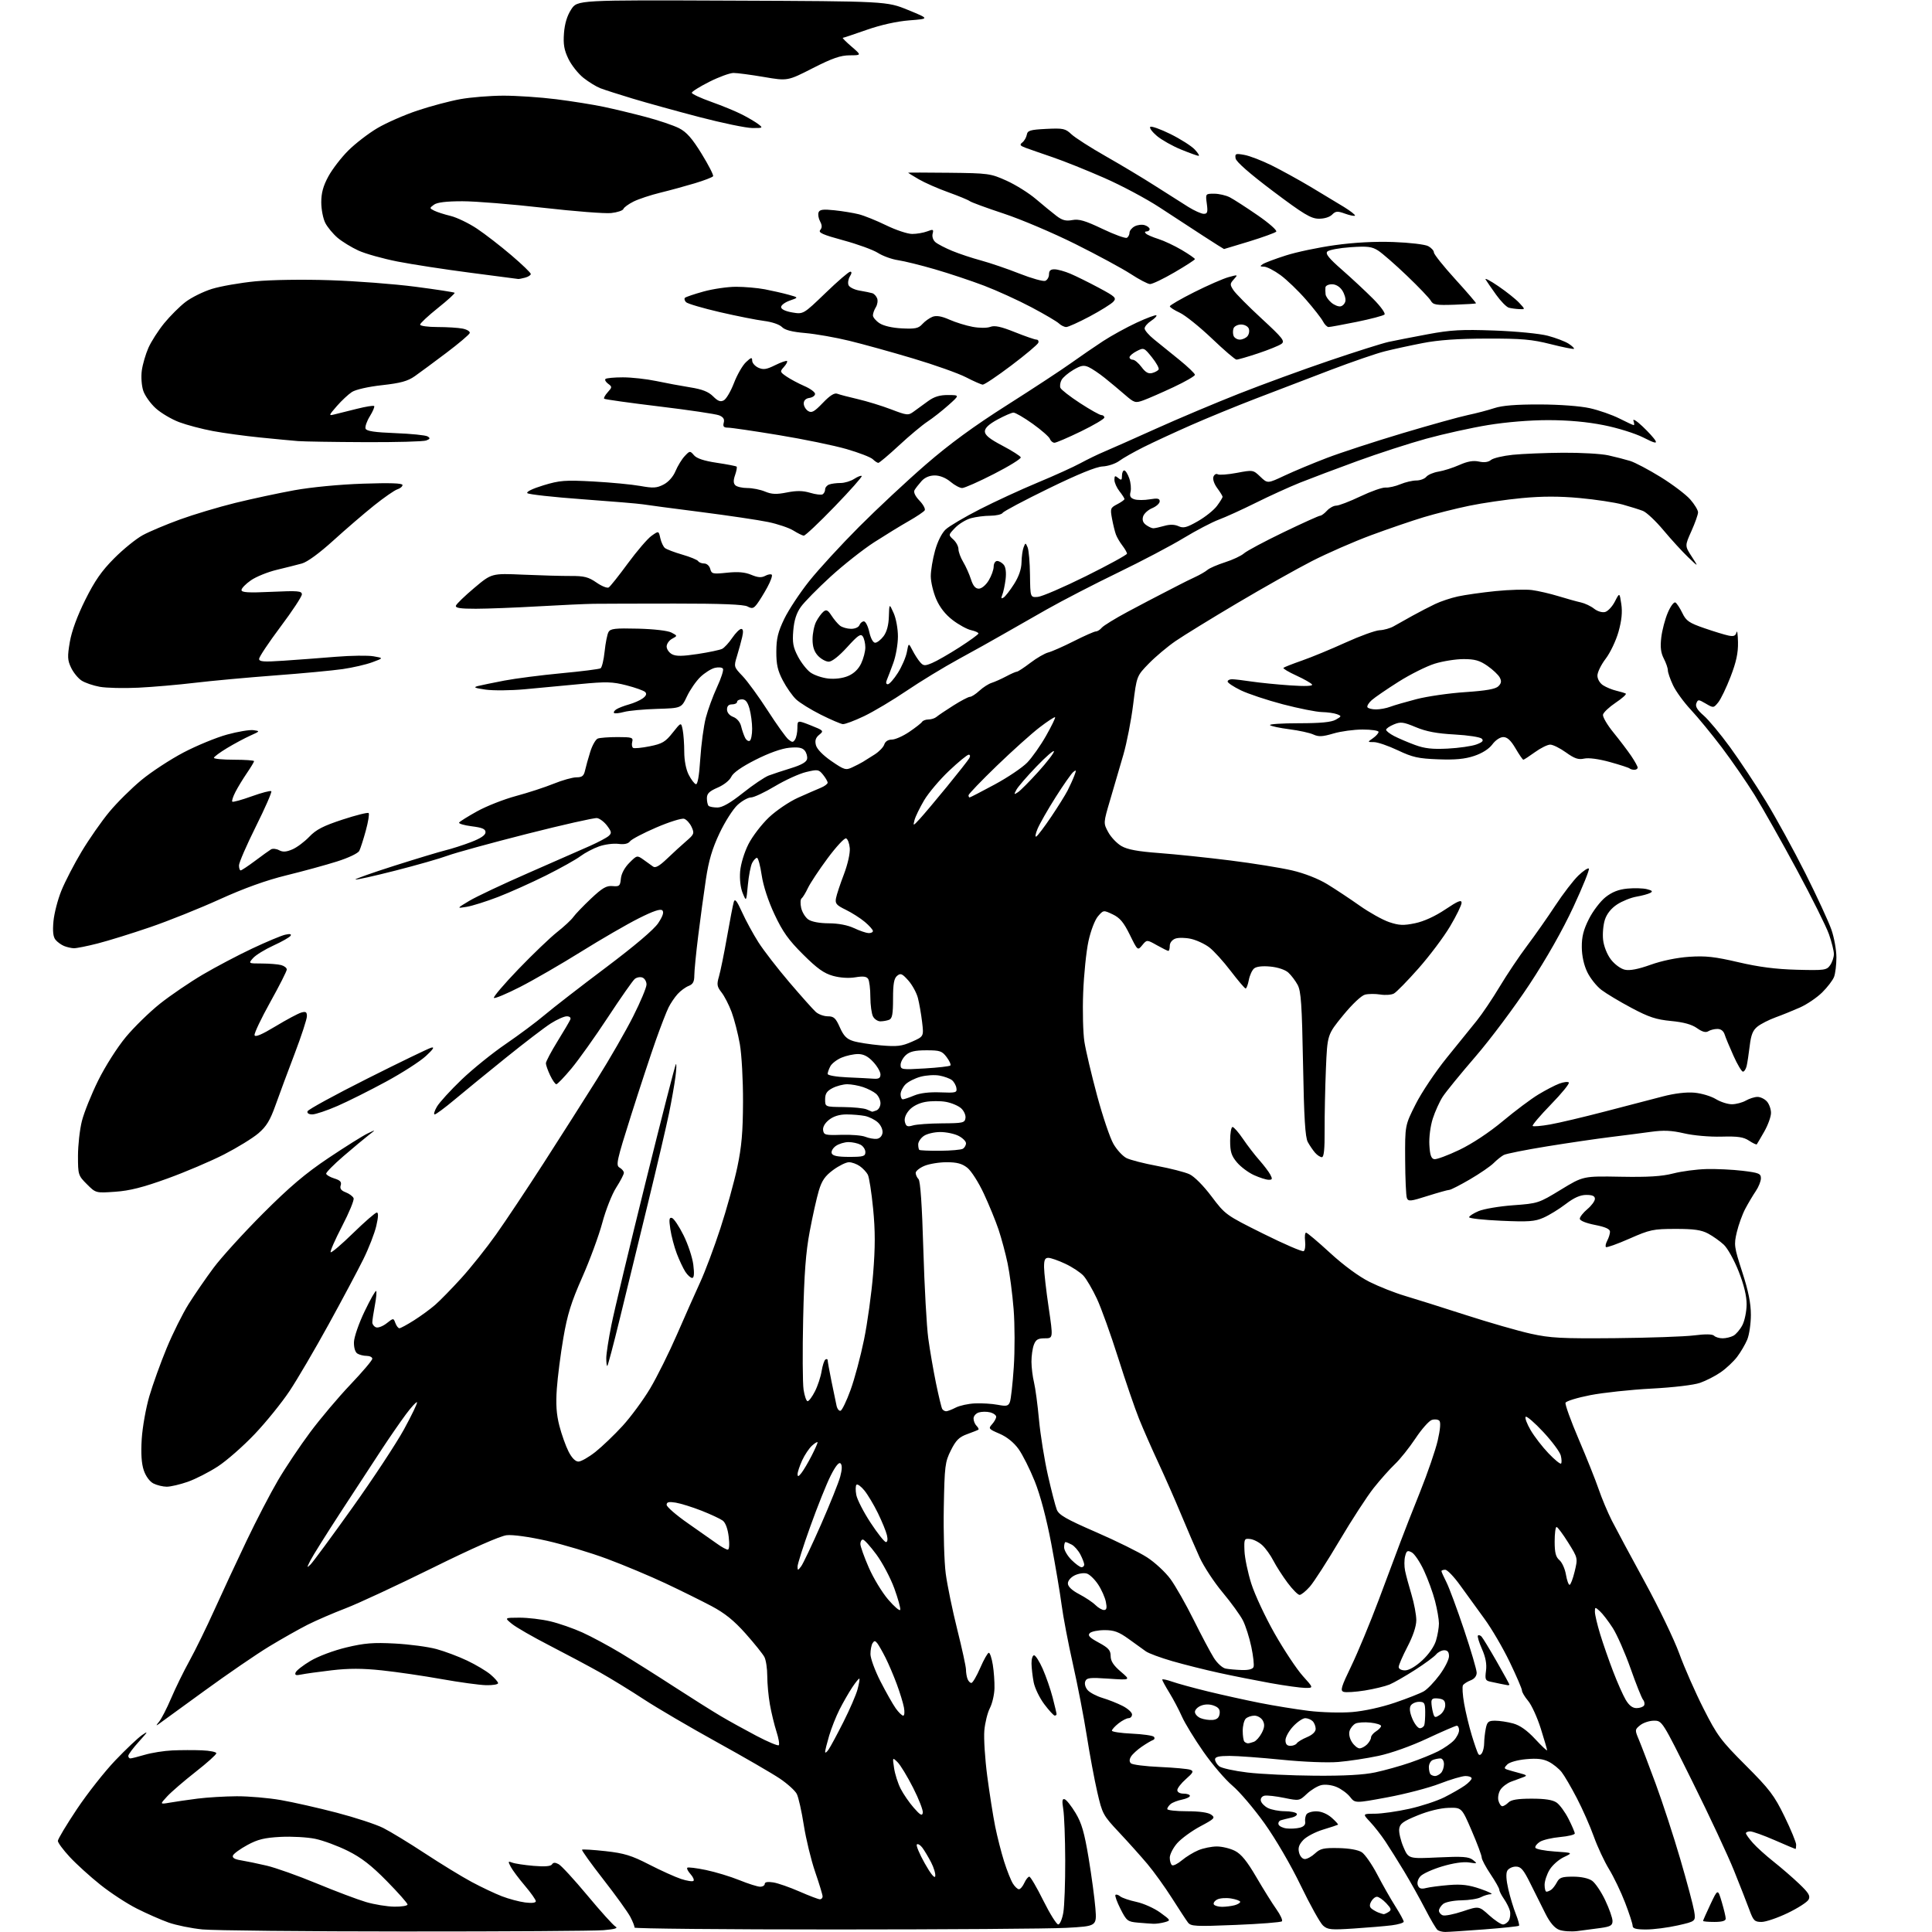 <?xml version="1.0" encoding="UTF-8" standalone="no"?>
<svg 
  version="1.1" 
  xmlns="http://www.w3.org/2000/svg" 
  xmlns:xlink="http://www.w3.org/1999/xlink" 
  xmlns:svg="http://www.w3.org/2000/svg"
  xmlns:rdf="http://www.w3.org/1999/02/22-rdf-syntax-ns#"
  xmlns:cc="http://creativecommons.org/ns#"
  xmlns:dc="http://purl.org/dc/elements/1.1/"
  viewBox="0 0 768 768"
  width="768"
  height="768"
>
<style>svg {background-color: white; }</style>"
<path stroke="none" fill="black" fill-rule="evenodd" d="M161.00,767.79C121.12,767.78 84.90,767.41 80.50,766.98C76.10,766.55 70.03,765.31 67.00,764.24C63.98,763.16 58.30,760.67 54.39,758.69C50.47,756.72 43.95,752.46 39.89,749.21C35.82,745.97 30.36,741.01 27.75,738.20C25.14,735.39 23.00,732.50 23.00,731.79C23.00,731.07 26.41,725.39 30.57,719.16C34.73,712.93 41.58,704.24 45.78,699.84C49.98,695.44 54.79,690.88 56.46,689.72C59.05,687.92 58.87,688.30 55.25,692.28C52.91,694.85 51.00,697.42 51.00,697.98C51.00,698.54 51.37,699.00 51.82,699.00C52.27,699.00 54.86,698.35 57.57,697.55C60.28,696.75 65.20,695.97 68.50,695.82C71.80,695.67 77.09,695.65 80.25,695.78C83.41,695.90 86.00,696.43 86.00,696.95C86.00,697.47 82.29,700.80 77.75,704.35C73.21,707.91 68.15,712.27 66.50,714.04C63.50,717.27 63.50,717.27 67.50,716.58C69.70,716.19 74.65,715.48 78.50,714.98C82.35,714.49 89.38,714.07 94.12,714.04C98.86,714.02 106.73,714.70 111.62,715.55C116.50,716.40 126.50,718.66 133.82,720.57C141.15,722.48 149.48,725.21 152.32,726.64C155.17,728.07 162.66,732.63 168.97,736.78C175.28,740.92 183.60,746.02 187.47,748.09C191.34,750.17 196.75,752.73 199.50,753.79C202.25,754.85 206.41,755.96 208.75,756.26C211.39,756.60 213.00,756.41 213.00,755.76C213.00,755.19 211.04,752.42 208.66,749.61C206.27,746.80 203.74,743.42 203.04,742.10C201.88,739.92 201.94,739.76 203.63,740.42C204.66,740.82 208.47,741.40 212.11,741.71C216.52,742.08 218.95,741.89 219.42,741.13C219.92,740.32 220.68,740.29 222.07,741.04C223.14,741.61 228.29,747.21 233.52,753.49C238.75,759.78 243.76,765.32 244.65,765.83C245.82,766.48 244.47,766.89 239.89,767.28C236.38,767.58 200.88,767.81 161.00,767.79zM574.50,767.98C573.40,767.98 572.04,767.64 571.48,767.23C570.93,766.83 568.73,763.12 566.61,759.00C564.48,754.88 560.71,748.12 558.23,744.00C555.74,739.88 552.36,734.48 550.71,732.00C549.06,729.52 546.34,726.04 544.66,724.25C541.61,721.00 541.61,721.00 546.55,720.98C549.27,720.97 555.40,720.10 560.16,719.04C564.92,717.99 571.22,715.92 574.16,714.44C577.10,712.95 580.74,710.87 582.25,709.80C583.76,708.74 585.00,707.44 585.00,706.93C585.00,706.42 583.90,706.00 582.56,706.00C581.22,706.00 576.61,707.36 572.31,709.03C568.02,710.69 558.69,713.13 551.58,714.45C538.67,716.85 538.67,716.85 536.67,714.30C535.57,712.90 533.16,711.13 531.32,710.36C529.42,709.56 526.81,709.24 525.24,709.61C523.73,709.96 521.15,711.53 519.50,713.08C516.52,715.89 516.44,715.90 510.50,714.69C507.20,714.01 503.69,713.62 502.69,713.81C501.65,714.02 501.02,714.86 501.20,715.81C501.38,716.71 502.64,718.02 504.01,718.71C505.38,719.40 508.39,719.98 510.69,719.99C513.00,719.99 515.15,720.44 515.48,720.97C515.81,721.50 514.83,722.22 513.29,722.55C511.76,722.89 509.90,723.35 509.17,723.58C508.43,723.81 508.02,724.56 508.24,725.25C508.47,725.94 509.91,726.65 511.45,726.83C512.98,727.01 515.34,726.88 516.68,726.54C518.25,726.15 519.01,725.33 518.83,724.22C518.68,723.27 518.90,721.94 519.33,721.25C519.77,720.56 521.55,720.01 523.31,720.03C525.26,720.05 527.61,721.04 529.37,722.58C530.94,723.97 532.07,725.22 531.87,725.35C531.66,725.49 528.99,726.37 525.93,727.30C522.87,728.23 519.32,730.09 518.06,731.44C516.36,733.25 515.92,734.56 516.40,736.44C516.76,737.91 517.75,739.00 518.70,739.00C519.62,739.00 521.45,737.99 522.77,736.75C524.83,734.83 526.19,734.52 532.10,734.64C536.39,734.73 539.89,735.36 541.34,736.30C542.61,737.14 545.38,741.13 547.49,745.16C549.59,749.20 552.82,754.87 554.66,757.77C556.50,760.67 558.00,763.42 558.00,763.89C558.00,764.36 555.86,765.01 553.25,765.34C550.64,765.67 543.88,766.24 538.24,766.61C529.05,767.22 527.76,767.09 525.91,765.42C524.77,764.39 520.79,757.23 517.06,749.52C513.15,741.42 507.08,731.00 502.68,724.84C498.50,718.98 492.76,712.23 489.92,709.84C487.08,707.45 481.88,701.37 478.36,696.32C474.83,691.27 471.00,684.99 469.83,682.35C468.67,679.72 466.43,675.48 464.86,672.92C463.29,670.37 462.00,668.01 462.00,667.68C462.00,667.36 463.77,667.71 465.94,668.48C468.10,669.24 474.52,671.00 480.19,672.38C485.86,673.76 495.12,675.81 500.77,676.93C506.41,678.05 515.19,679.47 520.27,680.10C525.37,680.72 533.08,680.93 537.50,680.57C542.24,680.18 549.17,678.66 554.50,676.84C559.45,675.16 564.63,673.12 566.01,672.31C567.39,671.51 570.21,668.58 572.26,665.80C574.32,663.02 576.00,659.68 576.00,658.37C576.00,656.72 575.43,656.00 574.12,656.00C573.09,656.00 571.63,656.75 570.87,657.66C570.12,658.58 566.35,661.35 562.50,663.82C558.65,666.29 554.09,668.90 552.38,669.62C550.66,670.33 546.23,671.40 542.53,672.00C538.83,672.59 535.05,672.83 534.13,672.54C532.69,672.08 533.11,670.65 537.16,662.26C539.75,656.89 544.65,645.08 548.06,636.00C551.47,626.92 555.34,616.58 556.68,613.00C558.01,609.42 561.54,600.42 564.52,593.00C567.49,585.58 570.65,576.40 571.52,572.61C572.53,568.23 572.76,565.36 572.16,564.76C571.63,564.23 570.28,564.09 569.16,564.45C568.04,564.81 565.11,568.11 562.67,571.80C560.22,575.48 556.55,580.08 554.52,582.00C552.49,583.92 548.68,588.20 546.06,591.50C543.44,594.80 537.32,604.22 532.46,612.43C527.60,620.64 522.31,628.85 520.71,630.68C519.11,632.50 517.26,634.00 516.61,634.00C515.96,634.00 513.80,631.83 511.82,629.17C509.84,626.51 507.31,622.57 506.20,620.42C505.10,618.26 503.12,615.50 501.81,614.28C500.50,613.05 498.32,611.93 496.96,611.78C494.61,611.51 494.51,611.73 494.70,616.54C494.81,619.31 496.03,625.16 497.42,629.54C498.81,633.92 502.99,642.86 506.72,649.42C510.45,655.97 515.45,663.51 517.84,666.17C522.19,671.00 522.19,671.00 518.84,670.97C517.00,670.95 510.77,670.09 505.00,669.05C499.23,668.01 490.00,666.18 484.50,664.97C479.00,663.77 470.68,661.68 466.00,660.33C461.32,658.98 456.60,657.23 455.50,656.44C454.40,655.64 451.31,653.42 448.64,651.50C444.74,648.69 442.86,648.00 439.09,648.00C436.51,648.00 433.86,648.54 433.21,649.19C432.28,650.12 433.09,650.97 436.76,652.96C440.65,655.07 441.50,656.02 441.50,658.30C441.50,660.30 442.62,662.02 445.50,664.48C449.50,667.89 449.50,667.89 440.77,667.30C433.18,666.78 431.97,666.92 431.40,668.39C431.03,669.35 431.46,670.85 432.39,671.88C433.30,672.88 435.94,674.26 438.27,674.96C440.59,675.65 444.19,677.08 446.25,678.13C448.31,679.18 450.00,680.71 450.00,681.52C450.00,682.33 449.39,683.00 448.63,683.00C447.88,683.00 446.08,683.93 444.63,685.07C443.19,686.21 442.00,687.51 442.00,687.97C442.00,688.42 445.56,688.95 449.92,689.15C454.28,689.35 458.21,689.91 458.67,690.39C459.13,690.88 458.96,691.47 458.30,691.70C457.64,691.94 455.65,693.12 453.89,694.32C452.13,695.52 450.21,697.28 449.62,698.22C448.90,699.37 448.88,700.28 449.54,700.94C450.09,701.49 455.26,702.15 461.02,702.40C466.78,702.66 472.26,703.16 473.19,703.52C474.61,704.06 474.33,704.65 471.44,707.19C469.55,708.85 468.00,710.84 468.00,711.60C468.00,712.43 469.03,713.00 470.50,713.00C471.88,713.00 473.00,713.39 473.00,713.88C473.00,714.36 471.58,715.03 469.85,715.38C468.11,715.73 466.09,716.51 465.35,717.13C464.61,717.74 464.00,718.64 464.00,719.12C464.00,719.61 467.51,720.00 471.81,720.00C476.80,720.00 480.29,720.49 481.47,721.36C483.18,722.60 482.83,722.97 477.13,726.01C473.72,727.83 469.60,730.84 467.96,732.69C466.33,734.55 465.00,737.15 465.00,738.48C465.00,739.80 465.41,741.14 465.92,741.45C466.42,741.76 468.18,740.88 469.83,739.49C471.47,738.11 474.42,736.30 476.38,735.49C478.33,734.67 481.64,734.00 483.72,734.00C485.80,734.00 489.04,734.79 490.92,735.75C493.42,737.03 495.72,739.86 499.42,746.20C502.22,750.99 505.80,756.74 507.40,758.97C508.99,761.21 509.97,763.36 509.58,763.75C509.19,764.15 500.91,764.80 491.18,765.19C475.16,765.85 473.38,765.75 472.22,764.21C471.51,763.27 468.64,758.90 465.85,754.50C463.05,750.10 458.68,744.02 456.14,741.00C453.60,737.98 448.53,732.32 444.89,728.44C438.48,721.62 438.18,721.06 436.20,712.44C435.06,707.52 433.18,697.42 432.01,690.00C430.84,682.58 428.36,669.75 426.50,661.50C424.64,653.25 422.62,642.67 422.01,638.00C421.40,633.33 419.55,622.34 417.89,613.60C415.99,603.60 413.56,594.41 411.34,588.86C409.39,584.00 406.47,578.19 404.85,575.96C403.00,573.39 400.21,571.16 397.32,569.92C392.99,568.07 392.82,567.85 394.37,566.15C395.26,565.16 396.00,563.82 396.00,563.19C396.00,562.56 394.91,561.76 393.57,561.43C392.24,561.09 390.21,561.12 389.07,561.48C387.93,561.84 387.00,562.91 387.00,563.87C387.00,564.82 387.53,566.13 388.18,566.78C388.83,567.43 389.17,568.12 388.93,568.31C388.69,568.49 386.70,569.29 384.50,570.08C381.27,571.24 380.02,572.48 378.00,576.51C375.66,581.18 375.48,582.66 375.17,599.34C374.99,609.15 375.34,620.96 375.95,625.58C376.57,630.21 378.63,640.18 380.52,647.74C382.42,655.31 383.98,662.48 383.99,663.67C383.99,664.86 384.27,666.55 384.61,667.42C384.94,668.29 385.63,669.00 386.14,669.00C386.64,669.00 388.23,666.30 389.66,663.00C391.09,659.70 392.63,657.00 393.07,657.00C393.51,657.00 394.23,659.14 394.65,661.75C395.08,664.36 395.38,668.57 395.32,671.10C395.26,673.63 394.44,677.19 393.49,679.01C392.55,680.83 391.56,684.84 391.29,687.91C391.02,690.99 391.54,699.12 392.44,706.00C393.35,712.87 394.76,721.87 395.59,726.00C396.42,730.12 398.03,736.42 399.16,740.00C400.30,743.58 401.86,747.51 402.64,748.75C403.41,749.99 404.50,751.00 405.04,751.00C405.59,751.00 406.56,749.88 407.18,748.50C407.81,747.12 408.70,746.00 409.17,746.00C409.63,746.00 412.14,750.27 414.73,755.50C417.33,760.73 420.00,765.00 420.66,765.00C421.33,765.00 422.24,762.86 422.69,760.25C423.13,757.64 423.47,748.30 423.44,739.50C423.41,730.70 423.06,721.55 422.66,719.16C422.12,715.85 422.25,714.91 423.22,715.23C423.93,715.45 425.88,717.91 427.56,720.70C429.98,724.71 431.05,728.43 432.75,738.63C433.92,745.71 435.13,754.69 435.44,758.60C435.99,765.69 435.99,765.69 423.84,766.35C417.15,766.71 375.76,767.00 331.84,767.00C287.93,767.00 252.09,766.66 252.21,766.25C252.32,765.84 251.58,763.92 250.57,762.00C249.56,760.08 244.73,753.37 239.84,747.11C234.95,740.84 231.14,735.53 231.37,735.29C231.61,735.06 235.81,735.32 240.72,735.86C248.16,736.69 251.05,737.58 258.07,741.19C262.71,743.57 268.41,746.15 270.75,746.92C273.10,747.69 275.30,748.03 275.67,747.67C276.03,747.31 275.50,746.11 274.50,745.00C273.50,743.89 272.92,742.75 273.21,742.45C273.51,742.16 276.85,742.57 280.64,743.36C284.43,744.15 290.42,745.97 293.94,747.40C297.46,748.83 301.17,750.00 302.17,750.00C303.18,750.00 304.00,749.49 304.00,748.87C304.00,748.14 305.21,747.94 307.40,748.29C309.28,748.59 313.96,750.23 317.82,751.92C321.68,753.61 325.32,755.00 325.92,755.00C326.51,755.00 327.00,754.49 327.00,753.87C327.00,753.25 325.67,748.86 324.04,744.12C322.41,739.38 320.38,731.00 319.52,725.50C318.66,720.00 317.41,714.43 316.74,713.13C316.08,711.82 313.05,709.08 310.02,707.03C306.98,704.98 295.73,698.46 285.00,692.54C274.27,686.62 261.23,678.97 256.00,675.55C250.78,672.12 242.90,667.29 238.50,664.81C234.10,662.34 225.10,657.54 218.50,654.14C211.90,650.75 205.15,646.87 203.50,645.52C200.50,643.07 200.50,643.07 206.50,643.05C209.80,643.04 215.31,643.69 218.74,644.50C222.18,645.31 227.93,647.31 231.52,648.94C235.12,650.57 241.98,654.26 246.78,657.15C251.58,660.04 261.12,666.05 268.00,670.52C274.88,674.98 283.20,680.22 286.50,682.17C289.80,684.12 296.20,687.66 300.73,690.04C305.26,692.42 309.24,694.09 309.58,693.75C309.93,693.41 309.51,690.96 308.65,688.31C307.80,685.67 306.63,680.83 306.05,677.57C305.47,674.30 305.00,669.21 305.00,666.25C305.00,663.29 304.49,659.89 303.86,658.68C303.23,657.48 299.87,653.30 296.40,649.39C291.76,644.18 288.14,641.26 282.79,638.42C278.78,636.30 270.55,632.23 264.50,629.38C258.45,626.54 248.04,622.17 241.36,619.68C234.68,617.19 223.88,613.95 217.36,612.48C210.37,610.91 203.82,610.00 201.41,610.27C198.87,610.55 187.72,615.46 171.91,623.28C157.93,630.18 142.43,637.39 137.46,639.30C132.48,641.20 125.65,644.16 122.27,645.86C118.90,647.57 112.02,651.45 106.99,654.50C101.96,657.55 90.35,665.51 81.18,672.19C72.00,678.87 63.83,684.82 63.00,685.40C61.95,686.15 62.01,685.87 63.20,684.46C64.13,683.36 66.30,679.15 68.02,675.11C69.74,671.06 73.04,664.32 75.36,660.13C77.67,655.93 82.11,646.88 85.21,640.00C88.31,633.12 94.07,620.76 98.01,612.51C101.94,604.27 107.58,593.42 110.54,588.40C113.49,583.37 119.22,574.82 123.27,569.38C127.31,563.95 134.53,555.39 139.31,550.37C144.09,545.35 148.00,540.74 148.00,540.12C148.00,539.50 146.99,538.99 145.75,538.98C144.51,538.98 142.85,538.56 142.05,538.05C141.18,537.50 140.64,535.68 140.70,533.51C140.76,531.50 142.64,526.05 144.93,521.30C147.19,516.58 149.26,512.93 149.53,513.19C149.79,513.46 149.56,516.06 149.00,518.97C148.45,521.89 148.00,524.90 148.00,525.67C148.00,526.44 148.66,527.32 149.47,527.63C150.28,527.94 152.17,527.22 153.68,526.04C156.41,523.89 156.41,523.89 157.17,525.94C157.59,527.07 158.31,528.00 158.77,528.00C159.23,528.00 161.83,526.59 164.55,524.87C167.27,523.15 171.07,520.37 173.00,518.69C174.93,517.01 179.60,512.23 183.38,508.07C187.16,503.91 193.37,496.12 197.18,490.75C200.99,485.38 209.52,472.57 216.14,462.29C222.76,452.00 232.28,437.04 237.30,429.04C242.32,421.05 248.81,409.77 251.71,404.00C254.62,398.23 257.00,392.54 257.00,391.36C257.00,390.18 256.27,388.93 255.37,388.59C254.48,388.25 253.10,388.50 252.31,389.16C251.52,389.82 246.71,396.69 241.62,404.43C236.53,412.17 230.02,421.31 227.15,424.75C224.28,428.19 221.58,431.00 221.15,431.00C220.72,431.00 219.61,429.41 218.69,427.47C217.76,425.52 217.00,423.36 217.00,422.67C217.00,421.98 219.08,418.05 221.61,413.95C224.15,409.85 226.45,405.94 226.72,405.25C227.01,404.51 226.43,404.00 225.30,404.00C224.25,404.00 221.39,405.27 218.95,406.83C216.50,408.38 208.43,414.56 201.00,420.55C193.57,426.54 184.39,434.04 180.60,437.22C176.80,440.40 173.29,443.00 172.79,443.00C172.29,443.00 172.70,441.61 173.69,439.91C174.69,438.21 179.10,433.38 183.50,429.16C187.90,424.95 195.78,418.59 201.00,415.03C206.22,411.46 213.20,406.27 216.50,403.47C219.80,400.68 230.71,392.22 240.75,384.68C252.33,375.97 259.97,369.49 261.66,366.94C263.49,364.17 264.00,362.60 263.29,361.89C262.57,361.17 259.65,362.16 253.91,365.05C249.32,367.35 239.02,373.31 231.03,378.29C223.04,383.27 212.11,389.59 206.74,392.33C201.37,395.07 196.69,397.03 196.34,396.68C195.99,396.33 200.37,391.19 206.06,385.27C211.76,379.35 218.69,372.71 221.46,370.52C224.23,368.33 227.14,365.63 227.91,364.52C228.69,363.41 231.84,360.13 234.91,357.23C239.44,352.96 241.07,352.01 243.50,352.23C246.22,352.47 246.53,352.20 246.81,349.26C247.00,347.28 248.31,344.85 250.18,342.98C253.19,339.96 253.26,339.95 255.76,341.71C257.14,342.69 258.87,343.93 259.59,344.46C260.53,345.16 262.10,344.27 265.20,341.31C267.56,339.05 271.00,335.90 272.83,334.33C275.92,331.67 276.08,331.26 274.93,328.75C274.25,327.26 272.91,325.79 271.95,325.48C270.99,325.18 265.99,326.74 260.85,328.96C255.71,331.17 251.02,333.64 250.43,334.44C249.71,335.41 248.17,335.75 245.79,335.45C243.83,335.21 240.37,335.66 238.10,336.47C235.83,337.27 232.51,339.02 230.73,340.35C228.96,341.69 222.78,345.14 217.00,348.03C211.22,350.91 202.68,354.74 198.00,356.55C193.32,358.35 187.70,360.12 185.50,360.48C181.50,361.13 181.50,361.13 186.53,358.11C189.30,356.45 199.87,351.46 210.03,347.02C220.19,342.58 231.20,337.75 234.50,336.27C237.80,334.80 241.15,333.02 241.95,332.31C243.21,331.19 243.14,330.66 241.35,328.26C240.22,326.74 238.42,325.37 237.34,325.20C236.26,325.04 223.70,327.87 209.44,331.49C195.17,335.11 181.03,339.00 178.00,340.12C174.97,341.25 165.57,343.94 157.09,346.10C148.62,348.26 141.51,349.84 141.28,349.62C141.06,349.40 147.99,346.94 156.69,344.17C165.39,341.40 174.53,338.64 177.00,338.03C179.47,337.43 184.09,335.95 187.25,334.74C191.12,333.25 193.00,331.98 193.00,330.84C193.00,329.53 191.73,328.99 187.51,328.46C184.49,328.08 182.24,327.41 182.51,326.98C182.79,326.54 186.04,324.51 189.75,322.46C193.46,320.41 200.40,317.69 205.17,316.41C209.94,315.13 216.65,312.94 220.09,311.54C223.53,310.14 227.61,309.00 229.15,309.00C231.40,309.00 232.08,308.45 232.57,306.25C232.90,304.74 233.84,301.40 234.64,298.84C235.44,296.27 236.79,293.91 237.63,293.59C238.47,293.26 242.01,293.00 245.49,293.00C251.19,293.00 251.76,293.18 251.32,294.89C251.05,295.93 251.21,297.01 251.67,297.30C252.14,297.58 255.11,297.30 258.28,296.66C263.26,295.66 264.51,294.92 267.40,291.26C270.76,287.03 270.76,287.03 271.38,290.14C271.72,291.85 272.00,295.78 272.00,298.88C272.00,302.25 272.70,305.88 273.75,307.94C274.71,309.83 276.00,311.54 276.60,311.72C277.32,311.95 277.93,308.50 278.37,301.65C278.74,295.92 279.73,288.60 280.56,285.37C281.40,282.14 283.41,276.64 285.03,273.15C286.66,269.65 287.72,266.35 287.39,265.82C287.05,265.28 285.59,265.13 284.14,265.49C282.69,265.85 280.10,267.48 278.39,269.13C276.69,270.77 274.30,274.22 273.08,276.81C270.87,281.50 270.87,281.50 261.19,281.79C255.86,281.95 249.95,282.50 248.06,283.01C246.16,283.53 244.38,283.71 244.09,283.42C243.80,283.13 244.22,282.47 245.03,281.95C245.84,281.43 248.09,280.56 250.03,280.02C251.97,279.48 254.45,278.39 255.53,277.59C256.86,276.61 257.17,275.80 256.49,275.11C255.94,274.54 252.58,273.34 249.03,272.43C243.43,270.99 241.02,270.93 230.54,271.93C223.92,272.56 214.00,273.49 208.50,274.00C203.00,274.50 196.03,274.56 193.00,274.13C188.64,273.50 188.02,273.21 190.00,272.70C191.38,272.36 196.10,271.38 200.50,270.54C204.90,269.70 215.08,268.39 223.13,267.63C231.18,266.88 238.20,265.99 238.74,265.66C239.27,265.33 240.00,262.31 240.35,258.96C240.70,255.60 241.39,252.12 241.89,251.24C242.64,249.89 244.51,249.67 253.61,249.90C259.98,250.06 265.45,250.70 266.90,251.45C269.35,252.74 269.35,252.74 267.18,253.91C265.98,254.55 265.00,255.94 265.00,257.00C265.00,258.06 265.96,259.44 267.13,260.07C268.73,260.92 271.27,260.90 277.38,259.97C281.84,259.29 286.21,258.37 287.08,257.92C287.96,257.47 289.76,255.51 291.08,253.56C292.41,251.61 294.02,250.01 294.64,250.01C295.42,250.00 295.55,251.03 295.03,253.25C294.62,255.04 293.69,258.43 292.97,260.78C291.67,265.04 291.69,265.10 295.21,268.78C297.16,270.83 301.66,277.00 305.20,282.50C308.74,288.00 312.43,293.15 313.40,293.94C314.92,295.18 315.27,295.18 316.06,293.94C316.56,293.15 316.98,291.10 316.98,289.38C317.00,286.26 317.00,286.26 322.32,288.36C327.43,290.39 327.56,290.53 325.67,292.07C324.24,293.23 323.87,294.35 324.34,296.20C324.73,297.76 327.10,300.20 330.49,302.54C335.58,306.04 336.22,306.24 338.75,305.05C340.26,304.35 342.18,303.36 343.00,302.86C343.82,302.36 345.94,301.03 347.71,299.90C349.47,298.78 351.19,296.99 351.52,295.93C351.90,294.73 353.04,294.00 354.52,294.00C355.83,294.00 358.94,292.63 361.42,290.95C363.91,289.27 366.21,287.47 366.53,286.95C366.85,286.43 368.01,286.00 369.10,286.00C370.19,286.00 371.63,285.53 372.29,284.96C372.96,284.38 375.96,282.36 378.97,280.46C381.97,278.56 384.94,277.00 385.57,277.00C386.20,277.00 387.88,275.91 389.32,274.58C390.76,273.25 392.96,271.83 394.22,271.44C395.47,271.04 398.07,269.88 399.99,268.86C401.90,267.84 403.81,267.00 404.23,267.00C404.64,267.00 407.05,265.42 409.57,263.50C412.09,261.57 415.31,259.71 416.71,259.36C418.12,259.00 422.70,256.98 426.89,254.86C431.07,252.74 435.01,251.01 435.63,251.00C436.25,251.00 437.31,250.33 437.98,249.52C438.66,248.71 443.32,245.84 448.35,243.15C453.38,240.46 459.52,237.24 462.00,235.98C464.48,234.73 467.62,233.10 469.00,232.37C470.38,231.64 473.07,230.31 475.00,229.42C476.93,228.53 479.18,227.23 480.00,226.53C480.82,225.83 483.98,224.47 487.00,223.50C490.02,222.54 493.40,220.95 494.50,219.98C495.60,219.00 502.66,215.23 510.19,211.60C517.72,207.97 524.29,205.00 524.79,205.00C525.28,205.00 526.50,204.10 527.50,203.00C528.50,201.90 530.15,201.00 531.18,201.00C532.21,201.00 536.53,199.34 540.78,197.32C545.03,195.29 549.53,193.71 550.80,193.81C552.06,193.91 554.71,193.31 556.67,192.49C558.64,191.67 561.48,191.00 563.00,191.00C564.52,191.00 566.31,190.34 566.98,189.53C567.65,188.72 569.84,187.79 571.85,187.47C573.86,187.14 577.58,185.96 580.12,184.83C583.38,183.38 585.67,182.99 587.91,183.48C590.00,183.94 591.63,183.72 592.69,182.84C593.58,182.10 597.50,181.18 601.40,180.78C605.31,180.39 614.29,180.02 621.36,179.97C628.43,179.92 636.53,180.38 639.36,181.01C642.19,181.64 646.08,182.64 648.00,183.23C649.92,183.82 655.39,186.71 660.14,189.64C664.89,192.58 670.18,196.58 671.89,198.53C673.60,200.48 675.00,202.79 675.00,203.66C675.00,204.53 673.81,207.89 672.36,211.12C669.73,216.99 669.73,216.99 672.49,221.25C675.25,225.50 675.25,225.50 671.06,221.50C668.76,219.30 664.36,214.49 661.28,210.81C658.21,207.13 654.53,203.66 653.10,203.10C651.67,202.54 648.02,201.40 645.00,200.56C641.98,199.73 634.30,198.56 627.95,197.98C619.77,197.23 613.06,197.24 604.95,198.00C598.65,198.59 589.23,199.97 584.00,201.06C578.77,202.14 570.67,204.18 566.00,205.58C561.33,206.99 551.88,210.22 545.00,212.77C538.12,215.32 527.55,219.95 521.50,223.05C515.45,226.15 502.10,233.66 491.83,239.75C481.56,245.83 470.54,252.61 467.33,254.81C464.12,257.01 459.33,261.04 456.67,263.77C451.85,268.72 451.85,268.72 450.44,280.11C449.66,286.38 447.91,295.32 446.56,300.00C445.20,304.68 442.86,312.70 441.34,317.84C438.58,327.19 438.58,327.19 440.54,330.80C441.62,332.79 443.98,335.27 445.79,336.32C448.18,337.71 452.30,338.47 460.79,339.10C467.23,339.58 479.93,340.90 489.00,342.04C498.07,343.17 509.15,344.96 513.61,346.00C518.54,347.15 524.02,349.30 527.61,351.48C530.85,353.46 536.65,357.30 540.50,360.02C544.35,362.74 549.63,365.68 552.23,366.56C556.18,367.88 557.89,367.96 562.52,367.00C566.03,366.27 570.46,364.24 574.54,361.51C579.57,358.14 581.00,357.55 581.00,358.87C581.00,359.80 578.94,364.02 576.43,368.24C573.92,372.47 568.27,379.98 563.88,384.95C559.49,389.92 555.09,394.42 554.09,394.95C553.10,395.48 550.67,395.66 548.69,395.34C546.72,395.02 543.99,395.04 542.62,395.38C541.16,395.75 537.53,399.18 533.88,403.64C527.64,411.28 527.64,411.28 527.07,424.89C526.76,432.38 526.53,443.34 526.56,449.25C526.61,456.76 526.28,460.00 525.47,460.00C524.83,460.00 523.62,459.21 522.78,458.25C521.94,457.29 520.64,455.38 519.88,454.00C518.84,452.11 518.37,444.54 517.98,423.00C517.54,399.28 517.18,394.00 515.83,391.50C514.94,389.85 513.26,387.64 512.11,386.60C510.88,385.49 507.96,384.51 505.02,384.23C501.86,383.92 499.46,384.20 498.53,384.97C497.72,385.65 496.77,387.73 496.42,389.60C496.06,391.47 495.49,392.98 495.14,392.94C494.79,392.91 492.13,389.78 489.22,385.98C486.32,382.17 482.49,377.95 480.70,376.59C478.92,375.23 475.65,373.71 473.43,373.21C471.22,372.71 468.42,372.67 467.20,373.12C465.92,373.59 465.00,374.79 465.00,375.97C465.00,377.09 464.75,378.00 464.45,378.00C464.14,378.00 462.10,376.99 459.90,375.75C455.90,373.50 455.90,373.50 454.07,375.71C452.24,377.93 452.24,377.93 449.11,371.57C446.68,366.63 445.17,364.83 442.31,363.47C438.65,361.74 438.62,361.74 436.46,364.25C435.22,365.70 433.60,369.94 432.68,374.14C431.80,378.19 430.86,387.41 430.58,394.64C430.30,401.87 430.52,410.64 431.07,414.14C431.62,417.64 433.89,427.25 436.11,435.50C438.33,443.75 441.26,452.41 442.62,454.74C443.97,457.08 446.30,459.60 447.79,460.35C449.28,461.10 454.77,462.51 460.00,463.48C465.23,464.46 470.98,465.93 472.80,466.76C474.74,467.65 478.35,471.28 481.61,475.61C487.09,482.88 487.26,483.00 502.21,490.44C510.50,494.57 517.71,497.68 518.24,497.35C518.76,497.03 519.01,495.24 518.80,493.38C518.58,491.52 518.75,490.00 519.19,490.00C519.62,490.00 523.91,493.62 528.73,498.05C534.12,503.00 540.15,507.43 544.37,509.55C548.15,511.44 554.45,513.93 558.37,515.09C562.29,516.25 573.15,519.67 582.50,522.69C591.85,525.71 603.55,529.08 608.50,530.17C616.32,531.90 620.71,532.13 642.00,531.94C655.48,531.81 669.62,531.32 673.43,530.84C677.98,530.26 680.71,530.31 681.38,530.98C681.94,531.54 683.46,532.00 684.77,532.00C686.07,532.00 688.00,531.54 689.06,530.97C690.11,530.40 691.72,528.50 692.63,526.75C693.54,524.99 694.29,521.29 694.31,518.53C694.32,515.20 693.26,510.77 691.16,505.44C689.42,501.00 686.76,496.22 685.25,494.80C683.74,493.39 680.92,491.39 679.00,490.36C676.29,488.92 673.36,488.50 666.00,488.51C657.16,488.52 655.89,488.79 647.72,492.39C642.89,494.52 638.69,496.02 638.39,495.72C638.08,495.42 638.32,494.26 638.92,493.15C639.51,492.04 640.00,490.45 640.00,489.62C640.00,488.56 638.17,487.74 634.00,486.92C630.40,486.21 628.00,485.23 628.00,484.46C628.00,483.75 629.35,482.04 631.00,480.65C632.65,479.27 634.00,477.43 634.00,476.56C634.00,475.45 633.02,475.00 630.58,475.00C628.18,475.00 625.72,476.09 622.38,478.64C619.76,480.65 615.78,483.09 613.55,484.06C610.10,485.58 607.61,485.75 596.75,485.27C589.74,484.96 584.00,484.33 584.00,483.87C584.00,483.41 585.69,482.31 587.75,481.44C589.81,480.56 596.00,479.51 601.51,479.11C611.36,478.39 611.66,478.29 620.43,472.94C629.34,467.50 629.34,467.50 644.20,467.77C655.19,467.97 660.64,467.63 665.12,466.47C668.45,465.61 674.40,464.82 678.34,464.72C682.28,464.62 688.76,464.93 692.75,465.41C699.18,466.19 700.00,466.52 699.99,468.39C699.99,469.55 699.07,471.85 697.94,473.50C696.82,475.15 694.95,478.30 693.78,480.50C692.61,482.70 691.10,486.89 690.41,489.80C689.22,494.84 689.33,495.64 692.58,505.67C695.02,513.21 696.00,518.06 696.00,522.65C696.00,526.18 695.35,530.62 694.55,532.53C693.75,534.44 691.94,537.52 690.52,539.39C689.10,541.25 686.18,543.99 684.02,545.48C681.87,546.98 678.17,548.87 675.80,549.70C673.30,550.57 665.22,551.53 656.50,551.99C648.25,552.42 637.29,553.60 632.14,554.60C626.99,555.61 622.57,556.96 622.32,557.62C622.07,558.27 624.43,564.81 627.57,572.15C630.71,579.49 634.28,588.42 635.50,592.00C636.72,595.58 639.08,601.20 640.75,604.50C642.43,607.80 648.30,618.74 653.81,628.82C659.32,638.89 665.50,651.71 667.54,657.32C669.58,662.92 673.92,672.78 677.19,679.22C682.62,689.94 684.06,691.88 693.94,701.76C703.47,711.30 705.30,713.71 709.38,722.09C711.92,727.31 714.00,732.36 714.00,733.30C714.00,734.23 713.88,735.00 713.74,735.00C713.60,735.00 709.88,733.43 705.49,731.51C701.10,729.59 696.71,728.02 695.75,728.01C694.79,728.01 694.01,728.34 694.03,728.75C694.04,729.16 695.28,730.89 696.78,732.58C698.27,734.28 701.98,737.62 705.00,740.01C708.02,742.40 712.61,746.37 715.20,748.84C719.02,752.49 719.72,753.66 718.93,755.13C718.40,756.13 714.66,758.53 710.62,760.47C706.59,762.41 701.91,764.00 700.23,764.00C697.49,764.00 696.98,763.50 695.43,759.25C694.47,756.64 691.71,749.58 689.29,743.58C686.87,737.57 679.46,721.70 672.81,708.33C660.74,684.02 660.73,684.00 657.48,684.00C655.69,684.00 653.23,684.81 652.01,685.79C649.85,687.54 649.84,687.67 651.47,691.54C652.39,693.72 655.39,701.57 658.13,709.00C660.87,716.42 665.28,729.92 667.93,739.00C670.59,748.07 673.06,757.36 673.44,759.63C674.13,763.75 674.13,763.75 666.94,765.38C662.99,766.27 657.33,767.00 654.38,767.00C650.37,767.00 649.00,766.63 649.00,765.56C649.00,764.77 647.65,760.62 646.00,756.33C644.35,752.04 641.47,746.05 639.61,743.01C637.76,739.98 635.04,734.16 633.57,730.07C632.11,725.98 629.08,719.11 626.83,714.80C624.59,710.49 621.87,705.83 620.79,704.46C619.71,703.08 617.43,701.24 615.73,700.36C613.46,699.19 611.03,698.90 606.68,699.30C603.30,699.60 600.07,700.50 599.19,701.38C597.88,702.69 597.86,703.00 599.07,703.42C599.86,703.69 602.08,704.33 604.00,704.83C606.99,705.61 607.21,705.85 605.50,706.47C604.40,706.86 602.23,707.66 600.67,708.25C599.12,708.83 597.22,710.26 596.46,711.43C595.69,712.59 595.33,714.55 595.65,715.77C595.97,717.00 596.66,718.00 597.19,718.00C597.71,718.00 598.82,717.33 599.64,716.50C600.72,715.43 603.33,715.00 608.85,715.00C614.23,715.00 617.23,715.47 618.80,716.57C620.03,717.43 622.15,720.34 623.52,723.04C624.88,725.73 626.00,728.34 626.00,728.83C626.00,729.32 623.37,729.96 620.16,730.25C616.95,730.54 613.35,731.39 612.16,732.13C610.97,732.88 610.14,733.94 610.33,734.49C610.51,735.05 613.96,735.73 617.99,736.00C625.32,736.50 625.32,736.50 621.65,738.24C619.64,739.19 617.09,741.44 616.00,743.24C614.90,745.03 614.01,747.74 614.00,749.25C614.00,750.76 614.34,751.99 614.75,751.98C615.16,751.98 616.00,751.64 616.60,751.23C617.21,750.83 618.23,749.49 618.89,748.25C619.88,746.35 620.89,746.00 625.31,746.00C628.54,746.00 631.45,746.63 632.88,747.63C634.16,748.53 636.51,752.01 638.10,755.38C639.70,758.75 641.00,762.45 641.00,763.62C641.00,765.39 640.21,765.85 636.25,766.41C633.64,766.78 629.48,767.32 627.00,767.63C624.52,767.93 621.27,767.70 619.77,767.12C617.96,766.42 616.13,764.27 614.37,760.78C612.90,757.88 610.20,752.46 608.36,748.75C605.59,743.15 604.60,742.00 602.56,742.00C601.21,742.00 599.68,742.74 599.17,743.65C598.58,744.71 598.73,747.36 599.59,751.04C600.32,754.19 601.67,758.64 602.59,760.92C603.50,763.21 604.06,765.28 603.82,765.51C603.58,765.75 597.34,766.41 589.94,766.97C582.55,767.53 575.60,767.99 574.50,767.98zM458.50,764.73C457.40,764.68 454.58,764.48 452.24,764.27C448.25,763.91 447.81,763.56 445.42,758.84C444.02,756.07 443.11,753.56 443.41,753.26C443.71,752.96 444.56,753.22 445.29,753.83C446.03,754.44 448.95,755.44 451.77,756.04C454.59,756.65 458.83,758.55 461.20,760.27C465.44,763.35 465.47,763.40 463.00,764.10C461.62,764.48 459.60,764.77 458.50,764.73zM597.45,765.00C598.25,765.00 599.31,764.26 599.82,763.36C600.32,762.45 600.50,760.77 600.22,759.61C599.93,758.45 598.86,756.31 597.85,754.85C596.83,753.39 596.00,751.74 596.00,751.20C596.00,750.65 594.42,747.86 592.50,745.00C590.58,742.14 589.00,739.16 589.00,738.38C589.00,737.60 587.21,732.81 585.02,727.73C581.05,718.50 581.05,718.50 575.77,718.65C572.56,718.74 567.77,719.91 563.50,721.66C557.66,724.05 556.45,724.95 556.20,727.07C556.04,728.47 556.80,731.70 557.90,734.26C559.89,738.91 559.89,738.91 571.69,738.35C581.45,737.89 583.85,738.07 585.50,739.35C587.40,740.83 587.31,740.88 583.94,740.35C581.73,740.01 577.72,740.60 573.35,741.90C569.48,743.05 565.56,744.83 564.64,745.85C563.64,746.95 563.22,748.42 563.62,749.44C564.12,750.75 564.94,751.01 566.89,750.52C568.33,750.15 572.42,749.62 576.00,749.33C580.99,748.93 583.89,749.28 588.50,750.87C591.80,752.00 593.68,752.95 592.68,752.97C591.69,752.98 589.89,753.52 588.69,754.16C587.50,754.80 584.00,755.37 580.91,755.41C577.75,755.46 574.58,756.10 573.65,756.87C572.74,757.63 572.00,758.82 572.00,759.52C572.00,760.21 572.68,761.05 573.51,761.36C574.34,761.68 577.91,760.98 581.44,759.80C587.87,757.65 587.87,757.65 591.94,761.33C594.18,763.35 596.66,765.00 597.45,765.00zM681.50,764.00C679.02,764.00 677.00,763.82 677.00,763.59C677.00,763.36 678.32,760.39 679.93,756.98C682.86,750.79 682.86,750.79 684.43,756.08C685.29,758.98 686.00,761.96 686.00,762.68C686.00,763.58 684.56,764.00 681.50,764.00zM550.00,760.91C550.27,760.94 551.16,760.55 551.97,760.04C553.22,759.25 553.07,758.71 551.05,756.55C549.73,755.15 548.07,754.00 547.36,754.00C546.65,754.00 545.61,754.85 545.06,755.89C544.33,757.25 544.39,758.07 545.27,758.76C545.95,759.29 547.17,759.98 548.00,760.29C548.83,760.59 549.73,760.87 550.00,760.91zM156.75,757.93C159.64,757.97 162.00,757.58 162.00,757.07C162.00,756.56 158.29,752.37 153.75,747.75C147.63,741.52 143.64,738.43 138.26,735.75C134.28,733.77 128.45,731.61 125.30,730.96C122.16,730.31 115.96,729.96 111.53,730.19C105.10,730.53 102.43,731.19 98.30,733.44C95.45,734.99 92.89,736.86 92.60,737.59C92.25,738.50 93.26,739.11 95.80,739.51C97.83,739.84 102.41,740.78 105.98,741.62C109.54,742.45 118.54,745.65 125.98,748.73C133.41,751.81 142.20,755.12 145.50,756.09C148.80,757.06 153.86,757.89 156.75,757.93zM485.81,757.99C487.29,757.98 489.51,757.70 490.75,757.37C491.99,757.04 493.00,756.43 493.00,756.01C493.00,755.60 491.36,755.00 489.36,754.67C487.36,754.35 484.87,754.53 483.83,755.09C482.79,755.65 482.21,756.53 482.53,757.05C482.85,757.57 484.33,757.99 485.81,757.99zM371.77,745.83C371.96,744.90 371.23,742.43 370.14,740.33C369.05,738.22 367.48,735.60 366.66,734.50C365.84,733.40 364.85,732.82 364.47,733.20C364.08,733.58 365.49,736.96 367.60,740.70C369.99,744.95 371.56,746.87 371.77,745.83zM366.83,720.62C367.01,719.68 365.29,715.22 363.00,710.71C360.71,706.19 357.92,701.60 356.80,700.50C354.76,698.50 354.76,698.50 355.41,702.84C355.76,705.23 356.94,708.93 358.03,711.06C359.12,713.20 361.47,716.61 363.26,718.64C365.81,721.55 366.57,721.97 366.83,720.62zM522.68,705.87C534.38,705.96 542.05,705.54 546.68,704.55C550.43,703.75 556.66,702.01 560.52,700.68C564.38,699.36 569.43,697.31 571.73,696.14C574.04,694.96 576.84,693.01 577.96,691.81C579.08,690.61 580.00,688.81 580.00,687.81C580.00,686.82 579.60,686.00 579.10,686.00C578.61,686.00 573.32,688.29 567.35,691.08C560.94,694.09 553.02,696.91 548.00,697.98C543.33,698.98 536.12,700.07 532.00,700.41C527.66,700.77 518.17,700.39 509.50,699.52C501.25,698.69 491.91,698.00 488.75,698.00C484.53,698.00 483.00,698.37 483.00,699.38C483.00,700.14 483.73,701.36 484.63,702.11C485.53,702.85 490.59,703.97 495.88,704.60C501.17,705.23 513.23,705.80 522.68,705.87zM570.47,706.00C571.09,706.00 572.14,705.46 572.80,704.80C573.46,704.14 574.00,702.57 574.00,701.30C574.00,699.98 573.39,699.00 572.58,699.00C571.80,699.00 570.45,699.27 569.58,699.61C568.71,699.94 568.00,701.22 568.00,702.44C568.00,703.66 568.30,704.97 568.67,705.33C569.03,705.70 569.84,706.00 570.47,706.00zM589.11,696.86C589.58,696.11 589.98,694.32 589.98,692.88C589.99,691.43 590.28,688.84 590.62,687.12C591.17,684.42 591.67,684.00 594.38,684.01C596.09,684.01 599.30,684.50 601.50,685.10C604.22,685.85 607.03,687.84 610.25,691.30C612.86,694.11 615.00,696.12 615.00,695.76C615.00,695.40 613.86,691.50 612.47,687.09C611.08,682.69 608.83,677.76 607.47,676.15C606.11,674.53 605.00,672.66 605.00,671.99C605.00,671.32 602.80,666.21 600.11,660.63C597.42,655.05 592.91,647.34 590.08,643.49C587.26,639.65 582.94,633.69 580.48,630.25C578.02,626.81 575.33,624.00 574.50,624.00C573.68,624.00 573.00,624.24 573.00,624.54C573.00,624.84 573.89,626.82 574.97,628.94C576.05,631.06 579.20,639.55 581.97,647.81C584.74,656.06 587.00,663.77 587.00,664.93C587.00,666.25 586.09,667.40 584.60,667.96C583.28,668.47 581.90,669.35 581.55,669.92C581.20,670.49 581.41,673.78 582.02,677.23C582.63,680.68 584.00,686.35 585.06,689.84C586.12,693.32 587.27,696.63 587.62,697.19C588.02,697.84 588.57,697.71 589.11,696.86zM329.37,695.47C330.12,694.39 332.78,689.45 335.28,684.50C337.78,679.55 340.30,673.73 340.88,671.56C341.47,669.39 341.80,667.47 341.62,667.29C341.44,667.11 340.16,668.68 338.76,670.78C337.37,672.88 335.11,676.83 333.73,679.55C332.35,682.27 330.50,686.94 329.61,689.93C328.73,692.92 328.00,695.83 328.00,696.40C328.00,696.98 328.62,696.56 329.37,695.47zM540.45,695.00C541.22,695.00 542.56,694.29 543.43,693.43C544.29,692.56 545.00,691.32 545.00,690.67C545.00,690.02 545.90,688.92 547.00,688.23C548.10,687.55 549.00,686.58 549.00,686.10C549.00,685.61 547.09,685.01 544.75,684.76C542.41,684.51 539.74,684.69 538.82,685.15C537.89,685.62 536.84,686.92 536.48,688.05C536.10,689.26 536.49,691.11 537.44,692.55C538.32,693.90 539.68,695.00 540.45,695.00zM512.94,694.00C514.01,694.00 515.16,693.54 515.51,692.98C515.85,692.43 517.68,691.32 519.57,690.54C521.72,689.63 523.00,688.41 523.00,687.25C523.00,686.23 522.46,684.86 521.80,684.20C521.14,683.54 519.81,683.00 518.85,683.00C517.89,683.00 515.73,684.46 514.06,686.25C512.38,688.04 511.01,690.51 511.00,691.75C511.00,693.31 511.59,694.00 512.94,694.00zM496.08,693.00C496.50,693.00 497.56,692.72 498.46,692.38C499.35,692.04 500.75,690.46 501.57,688.87C502.69,686.71 502.79,685.48 502.00,683.99C501.41,682.90 499.91,682.00 498.66,682.00C497.42,682.00 495.86,682.54 495.20,683.20C494.54,683.86 494.00,686.03 494.00,688.03C494.00,690.03 494.30,691.97 494.67,692.33C495.03,692.70 495.67,693.00 496.08,693.00zM564.41,687.00C565.17,687.00 565.96,686.44 566.18,685.75C566.40,685.06 566.56,682.70 566.54,680.50C566.50,676.96 566.23,676.50 564.11,676.50C562.79,676.50 561.30,677.17 560.79,678.00C560.18,678.99 560.40,680.77 561.44,683.25C562.31,685.31 563.65,687.00 564.41,687.00zM482.00,683.71C483.75,683.56 484.60,682.83 484.82,681.25C485.05,679.60 484.45,678.74 482.57,678.03C480.93,677.40 479.09,677.39 477.50,678.00C476.12,678.52 475.00,679.65 475.00,680.51C475.00,681.36 476.01,682.48 477.25,682.99C478.49,683.50 480.62,683.82 482.00,683.71zM572.38,681.67C573.55,680.89 574.50,679.19 574.50,677.88C574.50,676.03 573.89,675.43 571.75,675.18C569.64,674.94 569.00,675.29 569.01,676.68C569.02,677.68 569.30,679.53 569.64,680.79C570.20,682.88 570.44,682.95 572.38,681.67zM359.04,682.00C359.54,682.00 359.67,680.54 359.33,678.75C359.00,676.96 357.71,672.77 356.47,669.43C355.24,666.10 353.22,661.37 351.99,658.93C350.76,656.49 349.29,653.92 348.72,653.20C347.86,652.14 347.53,652.14 346.85,653.20C346.40,653.92 346.02,655.86 346.02,657.53C346.01,659.19 347.80,664.07 349.99,668.36C352.19,672.66 354.92,677.48 356.06,679.09C357.20,680.69 358.54,682.00 359.04,682.00zM419.25,681.97C418.84,681.95 416.97,679.91 415.11,677.44C413.25,674.96 411.35,671.04 410.90,668.72C410.45,666.40 410.07,663.04 410.04,661.25C410.02,659.46 410.47,658.00 411.06,658.00C411.64,658.00 413.19,660.44 414.51,663.42C415.82,666.40 417.60,671.53 418.45,674.81C419.30,678.10 420.00,681.06 420.00,681.39C420.00,681.73 419.66,681.99 419.25,681.97zM650.54,679.00C651.83,679.00 653.17,678.53 653.53,677.96C653.88,677.38 653.71,676.35 653.14,675.67C652.58,674.99 650.34,669.39 648.17,663.22C645.99,657.06 642.81,649.83 641.10,647.15C639.38,644.48 637.08,641.48 635.99,640.49C634.07,638.75 634.00,638.76 634.00,640.74C634.00,641.87 634.95,645.87 636.10,649.64C637.26,653.42 639.57,660.07 641.25,664.44C642.92,668.81 645.17,673.87 646.24,675.69C647.57,677.94 648.95,679.00 650.54,679.00zM193.25,669.89C190.64,669.83 182.65,668.74 175.50,667.46C168.35,666.18 157.70,664.62 151.83,664.00C144.01,663.17 138.66,663.17 131.83,663.97C126.70,664.57 121.26,665.33 119.74,665.65C117.63,666.10 117.10,665.91 117.51,664.84C117.80,664.07 120.46,661.99 123.42,660.23C126.48,658.40 132.61,656.10 137.65,654.89C144.92,653.15 148.38,652.87 157.00,653.33C162.78,653.64 170.20,654.63 173.50,655.53C176.80,656.43 182.30,658.49 185.71,660.12C189.13,661.74 193.29,664.22 194.96,665.62C196.63,667.03 198.00,668.59 198.00,669.09C198.00,669.59 195.86,669.95 193.25,669.89zM599.25,669.88C598.84,669.82 597.60,669.58 596.50,669.35C595.40,669.11 593.53,668.72 592.34,668.47C590.47,668.07 590.26,667.51 590.71,664.15C591.06,661.48 590.57,658.82 589.10,655.49C587.93,652.85 587.21,650.45 587.50,650.16C587.80,649.87 588.44,650.05 588.93,650.57C589.42,651.08 592.11,655.50 594.91,660.39C597.71,665.28 600.00,669.45 600.00,669.64C600.00,669.84 599.66,669.95 599.25,669.88zM493.64,663.86C496.30,663.95 497.97,663.52 498.30,662.65C498.59,661.91 498.19,658.30 497.42,654.64C496.65,650.97 495.15,646.25 494.08,644.15C493.01,642.06 489.37,637.04 486.00,633.00C482.62,628.96 478.51,622.70 476.86,619.08C475.21,615.46 471.90,607.77 469.50,602.00C467.11,596.23 463.04,587.00 460.48,581.50C457.91,576.00 454.45,568.12 452.79,564.00C451.13,559.88 447.38,548.95 444.47,539.73C441.55,530.50 437.75,519.93 436.02,516.23C434.29,512.53 431.89,508.43 430.69,507.12C429.48,505.81 426.25,503.67 423.50,502.38C420.75,501.08 417.71,500.02 416.75,500.01C415.39,500.00 415.01,500.83 415.03,503.75C415.04,505.81 415.86,513.01 416.86,519.75C418.66,532.00 418.66,532.00 415.31,532.00C412.62,532.00 411.75,532.51 410.98,534.57C410.44,535.98 410.01,539.01 410.02,541.32C410.04,543.62 410.49,547.30 411.03,549.50C411.57,551.70 412.47,558.40 413.02,564.40C413.58,570.39 415.17,580.29 416.55,586.40C417.93,592.50 419.53,598.67 420.09,600.11C420.93,602.23 423.84,603.90 435.72,609.06C443.75,612.55 452.86,617.05 455.96,619.06C459.07,621.06 463.25,624.94 465.25,627.66C467.25,630.38 471.42,637.71 474.51,643.94C477.61,650.17 481.22,656.97 482.54,659.06C483.86,661.16 485.95,663.05 487.22,663.29C488.47,663.53 491.36,663.79 493.64,663.86zM558.52,664.00C560.07,664.00 562.71,662.47 565.36,660.03C567.95,657.64 570.13,654.50 570.83,652.16C571.48,650.02 572.00,646.95 572.00,645.34C572.00,643.74 571.31,639.74 570.46,636.46C569.62,633.18 567.63,627.73 566.05,624.33C564.48,620.94 562.29,617.69 561.20,617.10C559.49,616.19 559.11,616.41 558.55,618.65C558.19,620.08 558.18,622.66 558.54,624.38C558.89,626.10 560.03,630.36 561.09,633.86C562.14,637.35 563.00,641.93 563.00,644.03C563.00,646.45 561.72,650.31 559.50,654.57C557.58,658.26 556.00,661.90 556.00,662.64C556.00,663.43 557.06,664.00 558.52,664.00zM357.86,639.93C358.05,639.34 356.99,635.49 355.49,631.37C353.98,627.26 350.79,621.21 348.38,617.94C345.97,614.68 343.55,612.00 343.00,612.00C342.45,612.00 342.01,612.79 342.01,613.75C342.02,614.71 343.52,618.94 345.36,623.14C347.19,627.34 350.67,633.07 353.10,635.88C355.52,638.70 357.66,640.52 357.86,639.93zM438.85,640.00C439.90,640.00 440.09,639.18 439.60,636.77C439.25,634.99 437.86,631.87 436.52,629.85C435.17,627.82 433.17,625.87 432.05,625.52C430.94,625.16 428.79,625.47 427.27,626.20C425.68,626.96 424.50,628.34 424.50,629.43C424.50,630.67 426.07,632.17 429.00,633.71C431.48,635.01 434.39,636.96 435.47,638.04C436.56,639.12 438.08,640.00 438.85,640.00zM623.93,630.00C624.34,630.00 625.25,627.61 625.96,624.68C627.23,619.36 627.23,619.36 623.37,613.18C621.24,609.78 619.17,607.00 618.75,607.00C618.34,607.00 618.00,609.60 618.00,612.78C618.00,617.21 618.44,618.93 619.90,620.18C620.94,621.07 622.10,623.65 622.48,625.90C622.86,628.16 623.51,630.00 623.93,630.00zM318.46,622.66C319.23,621.64 322.78,614.16 326.36,606.03C329.93,597.89 333.37,589.33 334.00,586.99C334.76,584.17 334.81,582.41 334.15,581.75C333.49,581.09 332.16,582.73 330.19,586.63C328.56,589.86 324.93,598.92 322.12,606.77C319.30,614.61 317.01,621.81 317.03,622.77C317.06,624.36 317.17,624.35 318.46,622.66zM123.43,621.92C124.34,621.05 131.80,610.93 140.01,599.42C148.23,587.91 157.48,573.86 160.59,568.20C163.69,562.53 166.02,557.69 165.76,557.42C165.49,557.16 163.51,559.32 161.35,562.22C159.19,565.13 154.90,571.33 151.83,576.00C148.75,580.67 141.45,591.85 135.59,600.84C129.74,609.83 124.24,618.61 123.37,620.34C121.90,623.28 121.90,623.39 123.43,621.92zM429.92,623.00C430.52,623.00 431.00,622.53 431.00,621.95C431.00,621.37 430.32,619.59 429.49,617.98C428.66,616.37 427.11,614.60 426.06,614.03C425.00,613.46 423.88,613.00 423.57,613.00C423.25,613.00 423.00,613.93 423.00,615.08C423.00,616.22 424.32,618.47 425.92,620.08C427.53,621.68 429.33,623.00 429.92,623.00zM289.29,616.00C289.89,616.00 290.04,614.01 289.67,610.88C289.29,607.68 288.40,605.28 287.28,604.45C286.30,603.73 282.51,601.96 278.86,600.52C275.21,599.09 270.60,597.65 268.61,597.32C265.85,596.88 265.00,597.08 265.00,598.19C265.00,598.99 268.83,602.31 273.52,605.57C278.21,608.83 283.45,612.51 285.17,613.75C286.89,614.99 288.74,616.00 289.29,616.00zM352.17,613.00C352.80,613.00 352.96,611.92 352.57,610.25C352.22,608.74 350.60,604.80 348.99,601.50C347.38,598.20 344.96,594.15 343.62,592.50C342.28,590.85 340.86,589.82 340.47,590.20C340.08,590.59 340.04,592.42 340.39,594.26C340.74,596.11 343.29,601.08 346.07,605.31C348.84,609.54 351.59,613.00 352.17,613.00zM66.27,590.99C64.75,590.98 62.38,590.40 61.00,589.71C59.51,588.95 57.96,586.85 57.15,584.47C56.24,581.77 55.98,577.78 56.34,572.00C56.64,567.33 58.00,559.67 59.37,555.00C60.74,550.33 63.85,541.71 66.27,535.86C68.69,530.01 72.62,522.14 74.99,518.36C77.37,514.59 81.81,508.12 84.88,504.00C87.94,499.88 96.76,490.18 104.47,482.45C115.18,471.74 121.37,466.49 130.61,460.30C137.27,455.84 144.25,451.47 146.11,450.58C149.50,448.96 149.50,448.96 146.56,451.23C144.94,452.48 140.44,456.23 136.56,459.57C132.68,462.91 129.57,466.06 129.66,466.57C129.74,467.08 131.20,467.93 132.91,468.46C135.25,469.18 135.86,469.85 135.43,471.21C135.03,472.49 135.60,473.28 137.46,473.98C138.88,474.53 140.28,475.57 140.56,476.31C140.85,477.04 138.78,482.05 135.98,487.43C133.18,492.82 131.14,497.48 131.45,497.78C131.76,498.09 135.78,494.67 140.38,490.17C144.99,485.68 149.22,482.00 149.79,482.00C150.47,482.00 150.40,483.80 149.58,487.33C148.90,490.26 146.58,496.23 144.42,500.59C142.26,504.95 136.05,516.62 130.61,526.51C125.17,536.40 118.20,548.30 115.11,552.94C112.02,557.58 105.79,565.29 101.25,570.07C96.70,574.86 90.13,580.63 86.63,582.91C83.14,585.19 77.75,587.94 74.66,589.03C71.58,590.11 67.80,590.99 66.27,590.99zM318.61,585.50C319.46,584.40 321.25,581.38 322.58,578.78C323.91,576.19 325.00,573.76 325.00,573.38C325.00,573.00 324.04,573.55 322.86,574.60C321.68,575.64 319.89,578.30 318.88,580.50C317.87,582.70 317.05,585.17 317.05,586.00C317.06,587.12 317.45,586.99 318.61,585.50zM620.54,581.79C620.85,581.49 620.80,580.06 620.44,578.61C620.08,577.17 616.95,572.96 613.49,569.25C610.04,565.54 606.88,562.82 606.48,563.20C606.08,563.59 606.97,565.99 608.46,568.52C609.95,571.06 613.15,575.21 615.58,577.74C618.00,580.27 620.24,582.10 620.54,581.79zM229.93,581.00C230.97,581.00 234.00,579.28 236.67,577.17C239.33,575.06 244.21,570.39 247.51,566.79C250.80,563.18 255.74,556.47 258.48,551.87C261.21,547.27 265.99,537.65 269.10,530.50C272.21,523.35 276.36,514.01 278.32,509.74C280.29,505.47 283.92,495.79 286.38,488.24C288.85,480.68 291.87,469.77 293.09,464.00C294.81,455.84 295.32,450.04 295.36,438.00C295.39,429.30 294.83,419.21 294.09,415.00C293.36,410.88 291.89,405.17 290.84,402.33C289.78,399.49 287.98,395.97 286.82,394.50C285.01,392.19 284.87,391.36 285.80,388.17C286.39,386.15 287.83,379.10 288.99,372.50C290.15,365.90 291.36,359.63 291.68,358.56C292.12,357.06 292.88,357.99 294.99,362.64C296.49,365.96 299.42,371.33 301.49,374.58C303.57,377.84 309.11,385.00 313.80,390.50C318.50,396.00 323.21,401.29 324.28,402.25C325.35,403.21 327.50,404.00 329.06,404.00C331.46,404.00 332.21,404.69 333.85,408.39C335.34,411.76 336.56,413.02 339.14,413.83C340.99,414.41 345.93,415.18 350.12,415.55C356.62,416.11 358.43,415.90 362.48,414.11C367.23,412.01 367.23,412.01 366.55,406.25C366.17,403.09 365.42,398.79 364.88,396.71C364.34,394.63 362.62,391.49 361.06,389.74C358.61,387.00 358.00,386.75 356.61,387.91C355.38,388.93 355.00,391.09 355.00,397.02C355.00,403.18 354.67,404.91 353.42,405.39C352.55,405.73 350.99,406.00 349.95,406.00C348.92,406.00 347.60,405.13 347.04,404.07C346.47,403.00 345.99,399.51 345.98,396.32C345.98,393.12 345.58,389.89 345.11,389.14C344.48,388.15 343.12,387.97 340.03,388.49C337.45,388.93 334.00,388.71 331.16,387.93C327.55,386.93 324.85,385.01 319.23,379.41C313.45,373.66 311.12,370.40 307.88,363.48C305.37,358.14 303.41,352.13 302.78,347.89C302.22,344.10 301.38,341.00 300.91,341.00C300.45,341.00 299.59,341.90 299.00,343.01C298.41,344.11 297.64,348.05 297.29,351.76C296.66,358.50 296.66,358.50 295.22,355.00C294.36,352.88 293.96,349.49 294.22,346.37C294.46,343.45 295.88,338.80 297.50,335.60C299.06,332.50 302.74,327.70 305.66,324.93C308.60,322.15 313.78,318.65 317.24,317.10C320.68,315.56 324.74,313.79 326.25,313.17C327.76,312.55 329.00,311.63 329.00,311.13C329.00,310.63 328.18,309.21 327.18,307.97C325.46,305.85 325.06,305.79 320.42,306.90C317.71,307.55 312.14,310.09 308.04,312.54C303.95,314.99 299.66,317.00 298.52,317.00C297.38,317.00 294.98,318.34 293.19,319.97C291.40,321.61 288.17,326.67 286.02,331.22C283.12,337.36 281.72,342.09 280.61,349.50C279.78,355.00 278.40,365.12 277.55,372.00C276.69,378.88 276.00,385.97 276.00,387.77C276.00,390.25 275.45,391.26 273.75,391.92C272.51,392.40 270.54,393.85 269.37,395.14C268.19,396.44 266.56,398.85 265.75,400.50C264.93,402.15 262.66,408.00 260.71,413.50C258.76,419.00 254.33,432.43 250.87,443.34C245.15,461.39 244.74,463.27 246.29,464.14C247.23,464.67 248.00,465.60 248.00,466.21C248.00,466.82 246.63,469.46 244.95,472.08C243.27,474.69 240.79,480.98 239.43,486.06C238.07,491.14 234.48,500.90 231.44,507.76C227.04,517.71 225.53,522.57 223.94,531.86C222.84,538.26 221.68,547.33 221.35,552.00C220.91,558.20 221.18,562.19 222.35,566.75C223.24,570.19 224.88,574.80 226.00,577.00C227.29,579.54 228.73,581.00 229.93,581.00zM334.15,560.78C334.75,560.58 336.53,556.88 338.10,552.56C339.68,548.24 342.09,539.26 343.45,532.60C344.82,525.95 346.45,514.13 347.08,506.35C347.94,495.73 347.94,489.29 347.08,480.48C346.45,474.03 345.50,467.93 344.96,466.93C344.42,465.92 342.99,464.40 341.77,463.55C340.55,462.70 338.62,462.00 337.47,462.00C336.33,462.00 333.51,463.38 331.21,465.07C327.95,467.48 326.70,469.28 325.49,473.32C324.64,476.17 323.01,483.45 321.88,489.50C320.31,497.82 319.68,506.25 319.27,524.14C318.98,537.14 319.05,549.85 319.43,552.39C319.81,554.92 320.54,557.00 321.04,557.00C321.55,557.00 322.86,555.24 323.95,553.09C325.05,550.94 326.24,547.33 326.60,545.07C326.97,542.81 327.65,540.71 328.13,540.42C328.61,540.12 329.00,540.25 329.00,540.69C329.00,541.14 329.68,544.88 330.51,549.00C331.34,553.12 332.26,557.54 332.55,558.82C332.84,560.10 333.56,560.98 334.15,560.78zM376.11,561.00C376.65,561.00 378.37,560.34 379.92,559.54C381.47,558.74 384.94,557.98 387.62,557.87C390.31,557.75 394.35,558.00 396.60,558.43C400.10,559.09 400.82,558.93 401.44,557.35C401.85,556.33 402.55,550.10 402.99,543.50C403.44,536.90 403.41,526.52 402.93,520.44C402.45,514.35 401.37,506.15 400.54,502.21C399.72,498.27 398.09,492.23 396.94,488.77C395.78,485.32 393.14,478.88 391.07,474.45C389.01,470.02 386.06,465.40 384.52,464.20C382.43,462.55 380.38,462.00 376.33,462.00C373.36,462.00 369.38,462.65 367.47,463.45C365.56,464.25 364.00,465.51 364.00,466.25C364.00,466.99 364.51,468.11 365.13,468.73C365.86,469.46 366.53,479.14 367.04,496.68C367.48,511.44 368.36,527.34 369.00,532.01C369.63,536.68 371.02,544.70 372.07,549.84C373.13,554.97 374.24,559.59 374.55,560.09C374.86,560.59 375.56,561.00 376.11,561.00zM241.40,543.00C241.18,543.00 241.00,541.61 241.00,539.91C241.00,538.21 241.92,532.24 243.05,526.66C244.17,521.07 250.28,495.58 256.62,470.02C262.95,444.45 268.38,423.30 268.68,423.02C268.98,422.73 268.90,424.98 268.51,428.00C268.12,431.02 266.97,437.55 265.96,442.50C264.94,447.45 261.15,463.65 257.53,478.50C253.91,493.35 248.89,513.94 246.37,524.25C243.86,534.56 241.62,543.00 241.40,543.00zM275.15,508.00C274.54,508.00 273.33,506.91 272.45,505.57C271.58,504.23 270.04,500.97 269.03,498.32C268.02,495.67 266.87,491.30 266.47,488.62C265.88,484.70 266.01,483.83 267.12,484.16C267.88,484.39 269.95,487.48 271.72,491.04C273.49,494.59 275.24,499.86 275.60,502.75C276.05,506.31 275.90,508.00 275.15,508.00zM567.47,475.41C560.67,477.58 559.81,477.66 559.25,476.22C558.91,475.33 558.61,468.48 558.57,460.98C558.50,447.35 558.50,447.35 562.75,438.93C565.08,434.29 570.64,426.00 575.09,420.50C579.54,415.00 584.92,408.35 587.04,405.73C589.16,403.11 593.25,397.03 596.13,392.23C599.01,387.43 603.91,380.12 607.01,376.00C610.11,371.88 615.17,364.68 618.24,360.00C621.32,355.32 625.44,349.96 627.40,348.07C629.36,346.18 631.25,344.92 631.60,345.27C631.95,345.61 629.18,352.47 625.45,360.51C621.14,369.78 614.76,381.03 607.99,391.31C602.12,400.21 592.47,413.12 586.53,420.00C580.59,426.88 574.72,434.07 573.48,436.00C572.23,437.93 570.47,441.83 569.55,444.67C568.60,447.65 568.02,452.11 568.20,455.16C568.42,459.12 568.92,460.56 570.13,460.79C571.02,460.96 575.52,459.29 580.13,457.09C585.23,454.64 591.96,450.19 597.37,445.68C602.25,441.60 608.60,436.85 611.47,435.11C614.34,433.37 618.09,431.41 619.81,430.77C621.52,430.12 623.24,429.91 623.63,430.30C624.02,430.69 620.83,434.62 616.53,439.03C612.24,443.44 608.96,447.30 609.26,447.59C609.55,447.88 612.65,447.62 616.15,447.00C619.64,446.39 629.48,444.06 638.00,441.84C646.52,439.62 656.88,436.92 661.00,435.85C665.73,434.62 670.37,434.07 673.58,434.36C676.37,434.61 680.20,435.76 682.08,436.91C683.96,438.05 686.85,438.98 688.50,438.96C690.15,438.94 692.62,438.29 694.00,437.50C695.38,436.71 697.44,436.05 698.60,436.04C699.75,436.02 701.43,436.82 702.35,437.83C703.26,438.83 704.00,440.89 704.00,442.40C704.00,443.91 702.79,447.25 701.32,449.82C699.85,452.39 698.51,454.67 698.35,454.89C698.19,455.10 696.81,454.45 695.28,453.44C693.06,451.97 690.83,451.65 684.26,451.83C679.59,451.95 673.18,451.39 669.45,450.52C664.41,449.36 661.32,449.22 656.19,449.93C652.51,450.44 645.23,451.38 640.00,452.02C634.77,452.66 623.52,454.31 615.00,455.69C606.48,457.07 598.72,458.62 597.77,459.12C596.82,459.63 595.01,461.08 593.74,462.35C592.47,463.62 588.22,466.54 584.29,468.83C580.36,471.12 576.68,473.00 576.11,473.00C575.54,473.00 571.66,474.09 567.47,475.41zM45.79,473.74C38.08,474.28 38.08,474.28 34.54,470.74C31.10,467.30 31.00,466.98 31.00,459.49C31.00,455.26 31.70,449.02 32.55,445.64C33.40,442.26 36.32,435.00 39.04,429.50C41.83,423.87 46.63,416.32 50.03,412.23C53.36,408.23 59.48,402.26 63.63,398.96C67.79,395.66 75.43,390.46 80.62,387.40C85.81,384.35 94.66,379.68 100.28,377.04C105.90,374.39 111.78,371.93 113.33,371.57C115.22,371.14 115.95,371.28 115.51,371.98C115.15,372.57 112.07,374.32 108.68,375.87C105.28,377.43 101.64,379.67 100.60,380.85C98.69,383.00 98.69,383.00 104.10,383.01C107.07,383.02 110.51,383.30 111.75,383.63C112.99,383.96 114.00,384.75 114.00,385.39C114.00,386.03 111.05,391.86 107.44,398.34C103.83,404.83 101.02,410.74 101.19,411.48C101.40,412.40 104.00,411.31 109.50,407.99C113.90,405.33 118.51,402.87 119.75,402.51C121.57,401.99 122.00,402.26 122.00,403.96C122.00,405.12 119.82,411.79 117.16,418.78C114.49,425.78 111.07,434.99 109.55,439.26C107.38,445.36 105.91,447.78 102.71,450.51C100.47,452.43 94.33,456.20 89.07,458.90C83.81,461.59 73.65,465.92 66.50,468.50C56.84,472.00 51.52,473.35 45.79,473.74zM504.29,468.98C503.30,468.97 500.68,468.13 498.46,467.12C496.24,466.11 493.20,463.84 491.71,462.07C489.49,459.43 489.00,457.86 489.00,453.42C489.00,450.44 489.43,448.00 489.95,448.00C490.48,448.00 492.35,450.14 494.12,452.75C495.89,455.36 498.80,459.15 500.59,461.16C502.37,463.18 504.34,465.76 504.95,466.91C505.89,468.67 505.79,469.00 504.29,468.98zM337.58,459.88C343.22,459.88 344.00,459.64 344.00,457.97C344.00,456.93 343.13,455.60 342.07,455.04C341.00,454.47 338.85,454.00 337.29,454.00C335.72,454.00 333.46,454.69 332.26,455.53C331.06,456.37 330.33,457.69 330.62,458.46C331.01,459.48 332.98,459.88 337.58,459.88zM373.69,457.45C378.01,457.42 382.10,457.06 382.77,456.64C383.45,456.22 384.00,455.25 384.00,454.47C384.00,453.69 382.67,452.36 381.05,451.53C379.43,450.69 376.15,450.00 373.77,450.00C371.39,450.00 368.44,450.70 367.22,451.56C366.00,452.41 365.00,453.91 365.00,454.89C365.00,455.87 365.19,456.86 365.42,457.09C365.65,457.32 369.37,457.48 373.69,457.45zM348.50,452.71C349.70,452.58 350.62,451.64 350.81,450.34C350.98,449.11 350.20,447.33 348.99,446.20C347.82,445.11 345.49,443.95 343.81,443.61C342.13,443.28 338.84,443.00 336.51,443.00C333.71,443.00 331.36,443.72 329.58,445.12C327.90,446.44 327.01,448.00 327.20,449.29C327.47,451.17 328.11,451.32 334.50,451.11C338.35,450.99 342.63,451.34 344.00,451.90C345.38,452.45 347.40,452.82 348.50,452.71zM362.89,447.38C364.32,446.95 369.55,446.58 374.50,446.55C382.80,446.50 383.52,446.34 383.79,444.44C383.96,443.31 383.18,441.57 382.07,440.57C380.96,439.56 378.24,438.41 376.03,438.01C373.81,437.60 370.10,437.62 367.78,438.04C365.17,438.52 362.72,439.79 361.36,441.37C359.96,443.00 359.37,444.68 359.72,446.03C360.18,447.79 360.72,448.02 362.89,447.38zM124.17,442.99C122.74,443.00 121.99,442.51 122.25,441.75C122.48,441.06 133.18,435.21 146.04,428.75C158.89,422.29 170.33,416.76 171.45,416.46C172.86,416.08 172.20,417.11 169.33,419.76C167.04,421.89 159.94,426.46 153.54,429.93C147.15,433.40 138.45,437.76 134.21,439.61C129.97,441.46 125.45,442.98 124.17,442.99zM346.67,441.93C346.76,441.97 347.55,441.73 348.42,441.39C349.29,441.06 350.00,439.78 350.00,438.55C350.00,437.32 349.21,435.63 348.25,434.80C347.29,433.96 344.97,432.77 343.10,432.14C341.23,431.51 338.40,431.00 336.80,431.00C335.21,431.00 332.57,431.69 330.95,432.53C328.69,433.70 328.00,434.74 328.00,437.03C328.00,440.00 328.00,440.00 335.25,440.07C339.24,440.11 343.40,440.53 344.50,441.00C345.60,441.47 346.58,441.89 346.67,441.93zM358.88,437.00C359.36,437.00 361.39,436.32 363.40,435.48C365.74,434.50 369.44,434.06 373.77,434.23C380.01,434.48 380.48,434.36 380.18,432.50C380.01,431.40 379.19,429.98 378.38,429.35C377.56,428.72 375.35,427.91 373.46,427.56C371.57,427.20 368.20,427.41 365.96,428.01C363.72,428.61 361.02,429.98 359.95,431.05C358.88,432.12 358.00,433.90 358.00,435.00C358.00,436.10 358.40,437.00 358.88,437.00zM347.25,428.80C349.35,428.95 350.00,428.55 350.00,427.11C350.00,426.06 348.69,423.81 347.10,422.11C345.05,419.91 343.28,419.00 341.07,419.00C339.34,419.00 336.41,419.64 334.55,420.42C332.69,421.19 330.67,422.74 330.08,423.85C329.49,424.96 329.00,426.33 329.00,426.89C329.00,427.47 332.35,428.06 336.75,428.26C341.01,428.44 345.74,428.69 347.25,428.80zM692.85,426.00C692.34,426.00 690.64,423.16 689.09,419.69C687.53,416.23 685.94,412.40 685.56,411.19C685.12,409.81 684.06,409.01 682.68,409.02C681.48,409.02 679.85,409.44 679.06,409.94C678.06,410.57 676.66,410.18 674.59,408.71C672.51,407.23 669.29,406.34 664.28,405.86C658.35,405.29 655.42,404.33 648.54,400.66C643.89,398.19 638.51,394.96 636.59,393.50C634.67,392.04 632.14,388.86 630.97,386.43C629.62,383.64 628.82,380.01 628.79,376.53C628.75,372.39 629.45,369.61 631.62,365.31C633.20,362.16 636.17,358.27 638.21,356.65C640.83,354.58 643.39,353.57 646.91,353.23C649.65,352.97 653.15,353.07 654.68,353.46C656.80,353.99 657.12,354.35 655.99,354.95C655.17,355.39 652.70,356.06 650.50,356.44C648.30,356.82 644.85,358.21 642.84,359.52C640.50,361.05 638.75,363.22 637.98,365.57C637.31,367.59 636.99,371.21 637.26,373.61C637.55,376.18 638.83,379.40 640.36,381.41C641.85,383.35 644.25,385.12 645.91,385.48C647.89,385.92 651.22,385.27 656.17,383.50C660.64,381.90 666.62,380.67 671.50,380.34C678.00,379.90 681.66,380.31 691.00,382.49C699.16,384.40 705.92,385.27 714.26,385.49C725.30,385.78 726.12,385.66 727.51,383.68C728.33,382.51 729.00,380.52 729.00,379.25C729.00,377.99 728.12,374.45 727.04,371.38C725.97,368.32 720.20,356.75 714.22,345.66C708.24,334.57 700.72,321.27 697.52,316.09C694.31,310.92 688.41,302.37 684.42,297.09C680.42,291.82 674.89,285.08 672.13,282.13C669.37,279.18 666.18,274.80 665.05,272.39C663.92,269.99 663.00,267.32 663.00,266.46C663.00,265.60 662.27,263.49 661.38,261.77C660.20,259.48 659.93,257.25 660.38,253.41C660.72,250.53 661.89,246.08 662.99,243.52C664.11,240.90 665.44,239.15 666.02,239.51C666.59,239.86 667.83,241.76 668.78,243.73C670.26,246.81 671.46,247.63 677.50,249.71C681.35,251.04 685.70,252.37 687.16,252.66C689.18,253.07 689.93,252.76 690.29,251.35C690.55,250.33 690.82,252.10 690.88,255.28C690.97,259.54 690.19,263.15 687.94,268.99C686.26,273.35 684.05,277.95 683.02,279.21C681.18,281.47 681.12,281.48 678.07,279.69C675.16,277.98 674.95,277.98 674.32,279.61C673.85,280.83 674.70,282.24 677.22,284.42C679.17,286.11 683.89,291.77 687.70,297.00C691.51,302.23 697.92,311.90 701.96,318.49C705.99,325.09 713.07,338.01 717.69,347.20C722.30,356.39 726.96,366.48 728.04,369.62C729.12,372.75 730.00,377.69 730.00,380.59C730.00,383.49 729.58,386.97 729.07,388.32C728.56,389.67 726.42,392.46 724.32,394.53C722.22,396.59 718.25,399.28 715.50,400.50C712.75,401.72 708.39,403.49 705.81,404.42C703.23,405.36 700.02,406.99 698.68,408.04C696.80,409.51 696.07,411.30 695.54,415.73C695.16,418.90 694.61,422.51 694.32,423.75C694.02,424.99 693.36,426.00 692.85,426.00zM367.59,424.72C372.87,424.41 377.45,423.88 377.78,423.56C378.10,423.23 377.44,421.74 376.31,420.23C374.47,417.78 373.63,417.50 368.23,417.51C363.71,417.51 361.67,417.99 360.10,419.41C358.94,420.46 358.00,422.21 358.00,423.30C358.00,425.19 358.49,425.26 367.59,424.72zM29.33,376.94C28.33,376.90 26.58,376.50 25.47,376.05C24.35,375.59 22.82,374.49 22.08,373.59C21.13,372.46 20.88,370.24 21.25,366.23C21.54,363.08 22.96,357.57 24.42,354.00C25.87,350.43 29.48,343.45 32.45,338.50C35.42,333.55 40.36,326.47 43.43,322.77C46.50,319.06 52.27,313.34 56.26,310.05C60.24,306.76 67.78,301.84 73.00,299.10C78.22,296.37 85.99,293.17 90.27,292.00C94.54,290.83 99.26,290.04 100.77,290.25C103.43,290.62 103.40,290.67 99.50,292.42C97.30,293.41 93.15,295.63 90.28,297.36C87.41,299.09 85.04,300.84 85.03,301.25C85.01,301.66 88.60,302.00 93.00,302.00C97.40,302.00 101.00,302.26 101.00,302.57C101.00,302.88 99.71,305.02 98.14,307.32C96.57,309.62 94.51,313.00 93.57,314.84C92.62,316.68 92.07,318.40 92.34,318.67C92.60,318.94 96.08,317.98 100.05,316.55C104.02,315.12 107.53,314.20 107.85,314.52C108.16,314.83 105.40,321.15 101.71,328.55C98.02,335.96 95.00,342.91 95.00,344.01C95.00,345.10 95.30,346.00 95.66,346.00C96.02,346.00 98.61,344.28 101.41,342.19C104.21,340.09 107.05,338.04 107.73,337.64C108.41,337.24 109.86,337.39 110.96,337.98C112.44,338.77 113.80,338.68 116.23,337.64C118.03,336.87 121.05,334.61 122.95,332.62C125.65,329.78 128.50,328.31 136.16,325.80C141.53,324.04 146.21,322.87 146.54,323.21C146.88,323.55 146.37,326.67 145.42,330.16C144.47,333.65 143.30,337.27 142.83,338.21C142.34,339.20 138.56,341.00 133.93,342.46C129.51,343.86 120.48,346.33 113.87,347.95C105.79,349.93 97.10,353.06 87.37,357.47C79.41,361.09 66.96,366.08 59.71,368.56C52.45,371.05 43.07,373.96 38.84,375.04C34.62,376.12 30.34,376.97 29.33,376.94zM345.25,370.92C346.21,370.96 347.00,370.59 347.00,370.09C347.00,369.59 345.55,367.96 343.78,366.47C342.01,364.98 338.60,362.81 336.20,361.64C332.45,359.82 331.91,359.17 332.33,357.01C332.59,355.63 334.00,351.38 335.46,347.57C336.99,343.54 337.97,339.17 337.80,337.15C337.63,335.23 336.97,333.48 336.32,333.27C335.67,333.05 332.37,336.62 328.98,341.19C325.59,345.76 322.08,351.07 321.16,353.00C320.25,354.93 319.11,356.78 318.64,357.13C318.17,357.47 318.09,359.16 318.47,360.87C318.85,362.59 320.12,364.67 321.30,365.50C322.62,366.42 325.77,367.01 329.47,367.03C333.26,367.04 336.98,367.76 339.50,368.95C341.70,369.99 344.29,370.87 345.25,370.92zM411.96,332.52C412.55,332.16 415.21,328.63 417.87,324.68C420.53,320.73 423.46,316.04 424.38,314.26C425.29,312.47 426.50,309.82 427.05,308.36C427.91,306.11 427.85,305.88 426.64,306.88C425.86,307.53 422.69,312.05 419.61,316.92C416.52,321.79 413.30,327.44 412.44,329.48C411.59,331.51 411.38,332.88 411.96,332.52zM365.69,325.45C367.24,323.77 372.10,317.99 376.50,312.61C380.90,307.23 384.86,302.19 385.30,301.41C385.76,300.59 385.67,300.00 385.07,300.00C384.50,300.00 380.99,302.88 377.27,306.40C373.55,309.92 369.08,315.21 367.34,318.15C365.61,321.09 363.89,324.62 363.53,326.00C362.90,328.44 362.95,328.42 365.69,325.45zM285.18,321.00C287.15,321.00 290.29,319.20 295.33,315.20C299.35,312.00 303.96,308.90 305.57,308.29C307.18,307.68 311.20,306.36 314.50,305.34C318.58,304.09 320.61,302.92 320.83,301.70C321.02,300.71 320.58,299.20 319.87,298.35C318.91,297.19 317.33,296.91 313.70,297.25C310.66,297.55 305.61,299.35 300.31,302.04C294.76,304.85 291.41,307.21 290.68,308.81C290.04,310.20 287.72,312.05 285.28,313.09C281.96,314.52 281.00,315.46 281.00,317.30C281.00,318.60 281.30,319.97 281.67,320.33C282.03,320.70 283.62,321.00 285.18,321.00zM385.43,317.00C385.66,317.00 390.12,314.70 395.34,311.88C400.56,309.07 406.41,305.13 408.34,303.13C410.27,301.13 413.64,296.35 415.82,292.50C418.00,288.65 419.62,285.32 419.42,285.11C419.22,284.89 416.46,286.69 413.30,289.11C410.14,291.52 402.48,298.40 396.28,304.38C390.08,310.37 385.00,315.66 385.00,316.13C385.00,316.61 385.19,317.00 385.43,317.00zM404.69,314.89C405.69,314.23 409.31,310.57 412.75,306.77C416.19,302.96 418.99,299.31 418.97,298.67C418.95,298.03 415.84,300.72 412.06,304.65C408.27,308.58 404.66,312.77 404.03,313.95C402.99,315.89 403.05,315.98 404.69,314.89zM649.67,306.00C648.93,306.00 648.10,305.76 647.81,305.48C647.52,305.19 644.00,304.04 639.99,302.93C635.56,301.70 631.54,301.16 629.75,301.55C627.43,302.07 625.90,301.55 622.49,299.10C620.12,297.40 617.30,296.00 616.24,296.00C615.17,296.00 612.44,297.35 610.16,299.00C607.88,300.65 605.81,302.00 605.55,302.00C605.29,302.00 603.90,299.98 602.45,297.50C600.58,294.31 599.16,293.00 597.59,293.00C596.31,293.00 594.48,294.22 593.23,295.91C591.88,297.73 589.18,299.44 585.99,300.50C582.28,301.74 578.43,302.10 571.71,301.84C563.81,301.55 561.52,301.04 555.64,298.25C551.86,296.46 547.60,295.00 546.17,295.00C543.55,295.00 543.55,295.00 545.78,293.44C547.00,292.59 548.00,291.46 548.00,290.94C548.00,290.42 545.16,290.00 541.68,290.00C538.21,290.00 532.96,290.71 530.02,291.59C525.72,292.86 524.17,292.94 522.09,291.98C520.66,291.32 516.37,290.38 512.55,289.89C508.73,289.40 505.27,288.67 504.85,288.25C504.44,287.84 509.59,287.50 516.30,287.50C524.95,287.50 529.22,287.09 530.98,286.09C533.34,284.75 533.36,284.65 531.48,283.91C530.39,283.49 527.70,283.11 525.50,283.06C523.30,283.02 516.33,281.63 510.00,279.98C503.68,278.32 496.14,275.81 493.25,274.41C490.36,273.00 488.00,271.44 488.00,270.93C488.00,270.42 488.79,270.00 489.75,270.01C490.71,270.01 494.20,270.42 497.50,270.92C500.80,271.41 507.70,272.10 512.84,272.45C518.82,272.86 521.95,272.73 521.57,272.11C521.23,271.57 518.43,269.97 515.33,268.55C512.23,267.13 509.92,265.75 510.19,265.48C510.45,265.21 513.79,263.90 517.59,262.57C521.39,261.25 529.19,258.02 534.92,255.41C540.66,252.80 546.73,250.61 548.42,250.53C550.12,250.46 552.62,249.75 554.00,248.96C555.38,248.17 558.75,246.28 561.50,244.76C564.25,243.24 568.30,241.15 570.50,240.10C572.70,239.05 576.75,237.70 579.50,237.10C582.25,236.49 589.00,235.53 594.50,234.97C600.00,234.42 606.52,234.23 609.00,234.56C611.48,234.89 616.20,235.98 619.50,236.99C622.80,238.00 626.81,239.12 628.42,239.47C630.03,239.83 632.40,240.95 633.68,241.97C635.02,243.02 636.89,243.58 638.05,243.28C639.17,242.98 640.92,241.11 641.94,239.12C643.80,235.50 643.80,235.50 644.49,240.11C644.97,243.32 644.64,246.65 643.39,251.11C642.41,254.62 640.11,259.45 638.30,261.83C636.48,264.21 635.00,267.23 635.00,268.55C635.00,269.94 635.95,271.57 637.25,272.41C638.49,273.21 640.85,274.18 642.50,274.57C644.15,274.96 645.84,275.47 646.26,275.71C646.68,275.94 644.89,277.57 642.27,279.32C639.66,281.07 637.38,283.22 637.21,284.10C637.05,284.98 638.91,288.17 641.36,291.17C643.81,294.18 646.98,298.36 648.41,300.46C649.83,302.56 651.00,304.67 651.00,305.14C651.00,305.61 650.40,306.00 649.67,306.00zM575.50,297.58C579.90,297.35 585.00,296.62 586.83,295.96C589.29,295.06 589.86,294.46 589.03,293.63C588.41,293.01 583.54,292.26 578.20,291.97C571.17,291.59 566.94,290.79 562.83,289.07C557.82,286.98 556.79,286.85 554.08,287.97C552.38,288.67 551.00,289.63 551.00,290.10C551.00,290.56 552.44,291.69 554.20,292.60C555.96,293.51 559.67,295.10 562.45,296.12C566.31,297.55 569.39,297.89 575.50,297.58zM298.05,294.47C298.57,294.15 299.00,292.00 298.99,289.69C298.99,287.39 298.52,283.81 297.95,281.75C297.20,279.05 296.36,278.00 294.95,278.00C293.88,278.00 293.00,278.45 293.00,279.00C293.00,279.55 292.10,280.00 291.00,280.00C289.66,280.00 289.00,280.67 289.00,282.02C289.00,283.26 289.97,284.42 291.47,284.99C292.96,285.56 294.21,287.04 294.61,288.71C294.98,290.25 295.69,292.30 296.19,293.28C296.69,294.26 297.53,294.79 298.05,294.47zM335.03,287.85C334.19,287.77 330.26,286.08 326.30,284.10C322.34,282.12 317.91,279.38 316.45,278.00C315.00,276.62 312.62,273.25 311.19,270.50C309.13,266.57 308.58,264.11 308.60,259.00C308.62,253.81 309.26,251.19 311.76,246.00C313.49,242.43 317.94,235.68 321.67,231.00C325.40,226.32 334.31,216.62 341.47,209.44C348.64,202.25 360.57,191.11 368.00,184.68C377.43,176.50 387.15,169.39 400.26,161.07C410.58,154.52 422.05,146.99 425.76,144.33C429.47,141.68 435.20,137.75 438.50,135.59C441.80,133.44 447.80,130.14 451.84,128.26C455.88,126.39 459.41,125.08 459.68,125.35C459.95,125.62 459.01,126.60 457.59,127.54C456.16,128.47 455.00,129.83 455.00,130.56C455.00,131.29 456.69,133.25 458.75,134.91C460.81,136.57 465.31,140.21 468.75,143.00C472.19,145.79 475.00,148.48 475.00,148.99C475.00,149.49 471.17,151.70 466.50,153.89C461.82,156.08 456.45,158.43 454.57,159.11C451.30,160.29 450.94,160.18 447.18,156.93C445.01,155.04 441.42,152.05 439.20,150.27C436.99,148.49 434.10,146.55 432.78,145.94C430.81,145.05 429.70,145.25 426.66,147.04C424.62,148.24 422.51,150.04 421.98,151.04C421.44,152.04 421.24,153.45 421.53,154.18C421.81,154.90 425.33,157.64 429.34,160.25C433.35,162.86 437.16,165.00 437.81,165.00C438.47,165.00 439.00,165.44 439.00,165.98C439.00,166.52 434.82,168.99 429.70,171.48C424.59,173.96 419.85,176.00 419.17,176.00C418.49,176.00 417.67,175.31 417.35,174.46C417.02,173.62 413.94,170.92 410.50,168.46C407.06,166.01 403.63,164.01 402.87,164.02C402.12,164.04 399.25,165.28 396.50,166.78C393.08,168.64 391.50,170.14 391.50,171.50C391.50,172.96 393.39,174.50 398.47,177.16C402.31,179.18 405.59,181.27 405.77,181.80C405.95,182.34 401.16,185.31 395.13,188.39C389.10,191.48 383.40,194.00 382.47,194.00C381.55,194.00 379.45,192.88 377.82,191.50C375.98,189.96 373.60,189.00 371.60,189.00C369.50,189.00 367.63,189.79 366.32,191.25C365.21,192.49 363.96,194.10 363.54,194.83C363.07,195.66 363.80,197.23 365.50,199.00C367.00,200.56 367.93,202.30 367.59,202.86C367.24,203.42 364.38,205.35 361.23,207.14C358.08,208.93 351.90,212.72 347.50,215.55C343.10,218.39 335.30,224.54 330.17,229.22C325.05,233.91 319.72,239.32 318.34,241.26C316.59,243.72 315.68,246.56 315.34,250.65C314.94,255.45 315.27,257.30 317.18,260.94C318.45,263.38 320.69,266.25 322.14,267.30C323.59,268.36 326.75,269.44 329.17,269.72C331.86,270.02 334.93,269.64 337.11,268.73C339.42,267.76 341.24,266.02 342.33,263.72C343.25,261.78 343.99,258.92 343.98,257.35C343.98,255.78 343.52,253.82 342.98,253.00C342.16,251.77 341.03,252.55 336.74,257.28C333.51,260.83 330.70,263.04 329.42,263.03C328.28,263.01 326.37,261.96 325.17,260.69C323.65,259.06 323.00,257.11 323.00,254.14C323.00,251.81 323.65,248.65 324.43,247.13C325.22,245.60 326.52,243.82 327.31,243.16C328.47,242.19 329.09,242.49 330.55,244.73C331.54,246.25 333.06,248.05 333.92,248.72C334.79,249.39 336.75,249.95 338.28,249.97C339.85,249.99 341.31,249.35 341.64,248.50C341.95,247.68 342.75,247.00 343.41,247.00C344.08,247.00 345.04,248.91 345.56,251.25C346.12,253.76 347.07,255.50 347.89,255.50C348.66,255.50 350.16,254.32 351.24,252.89C352.52,251.17 353.24,248.47 353.34,245.06C353.50,239.84 353.50,239.84 355.22,243.67C356.19,245.81 356.94,249.93 356.94,253.00C356.94,256.02 356.12,260.75 355.12,263.50C354.12,266.25 352.96,269.29 352.55,270.25C352.08,271.33 352.22,272.00 352.92,272.00C353.54,272.00 355.34,269.96 356.92,267.47C358.50,264.98 360.10,261.27 360.49,259.22C361.18,255.50 361.18,255.50 362.72,258.50C363.56,260.15 364.92,262.27 365.75,263.21C367.08,264.74 367.61,264.77 370.53,263.55C372.34,262.80 377.21,260.00 381.36,257.34C385.50,254.68 388.92,252.20 388.95,251.83C388.98,251.46 387.68,250.87 386.06,250.51C384.44,250.16 381.13,248.35 378.71,246.50C375.80,244.28 373.58,241.45 372.15,238.14C370.97,235.38 370.00,231.29 370.00,229.05C370.00,226.81 370.76,222.23 371.69,218.89C372.70,215.24 374.40,211.86 375.94,210.44C377.35,209.13 383.45,205.53 389.50,202.44C395.55,199.35 405.90,194.57 412.50,191.83C419.10,189.09 426.75,185.62 429.50,184.12C432.25,182.63 436.52,180.55 439.00,179.52C441.48,178.48 450.70,174.38 459.50,170.42C468.30,166.45 483.15,160.19 492.50,156.50C501.85,152.81 518.05,146.88 528.50,143.34C538.95,139.79 549.52,136.45 552.00,135.91C554.48,135.37 561.45,134.01 567.50,132.88C576.77,131.15 580.94,130.92 594.00,131.39C602.77,131.71 612.01,132.61 615.28,133.47C618.45,134.31 622.18,135.73 623.56,136.63C624.94,137.53 625.89,138.45 625.67,138.66C625.46,138.87 621.28,138.04 616.39,136.80C608.91,134.91 604.89,134.56 591.00,134.59C579.48,134.62 571.78,135.16 565.50,136.39C560.55,137.35 553.80,138.82 550.50,139.65C547.20,140.47 537.52,143.80 529.00,147.04C520.48,150.29 507.13,155.39 499.34,158.39C491.55,161.38 479.85,166.18 473.34,169.05C466.83,171.92 458.38,175.83 454.57,177.74C450.76,179.65 446.41,182.11 444.92,183.22C443.42,184.33 440.44,185.32 438.30,185.42C435.73,185.55 428.48,188.50 416.84,194.18C407.18,198.89 398.96,203.25 398.58,203.87C398.20,204.49 396.00,205.00 393.69,205.01C391.39,205.01 387.90,205.46 385.94,206.00C383.99,206.54 381.17,208.26 379.67,209.82C376.96,212.65 376.96,212.65 378.98,214.48C380.09,215.49 381.00,217.20 381.00,218.29C381.00,219.37 381.85,221.67 382.88,223.38C383.91,225.10 385.30,228.19 385.96,230.25C386.80,232.88 387.73,234.00 389.09,234.00C390.20,234.00 391.87,232.62 393.01,230.75C394.10,228.96 394.99,226.49 395.00,225.25C395.00,224.01 395.62,223.00 396.38,223.00C397.14,223.00 398.32,223.68 399.01,224.51C399.79,225.45 400.06,227.61 399.74,230.26C399.45,232.59 398.87,235.36 398.44,236.41C397.86,237.83 397.99,238.12 398.93,237.54C399.63,237.11 401.50,234.70 403.10,232.18C405.01,229.18 406.02,226.22 406.07,223.55C406.11,221.32 406.48,218.63 406.90,217.57C407.64,215.67 407.66,215.67 408.49,217.57C408.95,218.63 409.38,223.55 409.44,228.50C409.55,237.50 409.55,237.50 412.52,237.28C414.16,237.16 422.81,233.43 431.75,228.99C440.69,224.55 448.00,220.54 448.00,220.09C448.00,219.64 447.18,218.20 446.17,216.88C445.16,215.57 444.01,213.60 443.60,212.50C443.19,211.40 442.49,208.57 442.05,206.21C441.29,202.15 441.40,201.85 444.12,200.44C445.70,199.62 447.00,198.69 447.00,198.38C447.00,198.07 446.10,196.67 445.00,195.27C443.90,193.87 443.00,191.84 443.00,190.74C443.00,189.09 443.25,188.96 444.50,190.00C445.75,191.04 446.00,190.90 446.00,189.12C446.00,187.96 446.41,187.00 446.90,187.00C447.40,187.00 448.29,188.40 448.89,190.12C449.49,191.83 449.72,194.27 449.40,195.52C448.97,197.26 449.34,197.97 450.96,198.49C452.13,198.86 454.87,198.86 457.04,198.49C460.16,197.97 461.00,198.14 461.00,199.29C461.00,200.10 459.66,201.31 458.03,201.99C456.40,202.66 454.77,204.14 454.41,205.28C453.97,206.68 454.34,207.78 455.57,208.67C456.57,209.40 457.86,210.00 458.45,210.00C459.03,210.00 461.00,209.57 462.82,209.05C465.02,208.42 466.92,208.46 468.48,209.17C470.44,210.07 471.72,209.73 476.18,207.18C479.13,205.50 482.54,202.76 483.77,201.10C485.00,199.44 486.00,197.82 486.00,197.50C486.00,197.18 485.04,195.62 483.87,194.03C482.64,192.37 482.00,190.45 482.36,189.51C482.70,188.61 483.47,188.17 484.06,188.54C484.65,188.90 488.06,188.65 491.63,187.98C498.09,186.76 498.15,186.77 501.00,189.50C503.87,192.25 503.87,192.25 510.68,189.04C514.43,187.28 522.00,184.12 527.50,182.02C533.00,179.92 546.50,175.51 557.50,172.22C568.50,168.94 580.20,165.68 583.50,164.99C586.80,164.30 591.52,163.06 594.00,162.24C597.13,161.20 602.61,160.76 612.00,160.78C620.01,160.80 628.15,161.41 632.01,162.27C635.59,163.07 640.87,164.91 643.73,166.36C646.59,167.81 649.16,169.00 649.44,169.00C649.71,169.00 649.66,168.21 649.32,167.25C648.98,166.29 650.61,167.30 652.93,169.50C655.26,171.70 657.57,174.25 658.07,175.18C658.76,176.43 657.55,176.12 653.25,173.92C650.03,172.29 643.10,170.12 637.50,169.01C630.89,167.69 623.43,167.02 615.50,167.01C608.25,167.00 598.75,167.78 591.50,168.97C584.90,170.05 573.88,172.49 567.00,174.38C560.12,176.27 547.75,180.29 539.50,183.30C531.25,186.31 521.02,190.17 516.76,191.87C512.51,193.58 504.63,197.16 499.26,199.84C493.89,202.51 487.25,205.54 484.50,206.56C481.75,207.59 475.45,210.89 470.50,213.89C465.55,216.90 453.85,223.06 444.50,227.58C435.15,232.10 422.32,238.73 416.00,242.31C409.68,245.89 401.70,250.43 398.28,252.41C394.87,254.39 387.17,258.68 381.17,261.95C375.18,265.22 365.83,270.91 360.39,274.60C354.95,278.29 347.36,282.82 343.53,284.66C339.69,286.50 335.87,287.93 335.03,287.85zM546.99,282.00C548.58,282.00 551.09,281.54 552.58,280.97C554.07,280.40 558.80,279.03 563.07,277.92C567.35,276.81 576.08,275.55 582.47,275.13C590.83,274.56 594.52,273.91 595.64,272.79C596.82,271.61 596.94,270.76 596.16,269.29C595.59,268.23 593.38,266.15 591.26,264.68C588.19,262.55 586.24,262.00 581.79,262.00C578.70,262.00 573.53,262.82 570.30,263.83C567.07,264.84 560.61,268.06 555.96,271.00C551.31,273.94 546.50,277.23 545.28,278.32C544.06,279.40 543.30,280.68 543.59,281.15C543.88,281.62 545.41,282.00 546.99,282.00zM55.00,273.37C49.22,273.65 42.33,273.49 39.69,273.02C37.04,272.54 33.76,271.42 32.40,270.52C31.04,269.63 29.17,267.34 28.26,265.42C26.83,262.43 26.76,261.02 27.75,255.22C28.48,250.92 30.69,244.90 33.87,238.50C37.67,230.87 40.40,226.94 45.41,221.92C49.01,218.30 54.11,214.17 56.74,212.74C59.36,211.31 66.01,208.51 71.51,206.51C77.00,204.51 86.90,201.55 93.50,199.92C100.10,198.30 110.67,196.03 117.00,194.88C123.77,193.66 134.98,192.58 144.25,192.27C155.05,191.90 160.00,192.07 160.00,192.80C160.00,193.39 159.09,194.16 157.97,194.51C156.85,194.86 152.69,197.75 148.72,200.92C144.75,204.10 137.45,210.37 132.50,214.87C126.98,219.88 122.15,223.42 120.00,224.00C118.08,224.53 113.58,225.66 110.00,226.52C106.42,227.38 101.81,229.25 99.75,230.68C97.69,232.10 96.00,233.84 96.00,234.54C96.00,235.53 98.68,235.69 108.00,235.26C118.44,234.78 120.00,234.91 120.00,236.27C120.00,237.12 116.18,242.93 111.50,249.16C106.83,255.40 103.01,261.13 103.00,261.90C103.00,263.05 104.74,263.18 112.75,262.64C118.11,262.28 127.45,261.58 133.50,261.08C139.55,260.59 146.30,260.50 148.50,260.89C152.50,261.59 152.50,261.59 148.00,263.25C145.53,264.17 140.24,265.39 136.25,265.97C132.26,266.55 120.11,267.69 109.25,268.50C98.39,269.32 84.10,270.63 77.50,271.42C70.90,272.21 60.78,273.09 55.00,273.37zM189.17,241.99C182.94,242.00 180.94,241.68 181.24,240.75C181.47,240.06 184.75,236.89 188.54,233.70C195.44,227.89 195.44,227.89 207.97,228.44C214.86,228.74 223.38,228.98 226.89,228.96C232.20,228.93 233.94,229.38 237.09,231.56C239.17,233.01 241.37,233.89 241.97,233.52C242.57,233.15 246.00,228.84 249.59,223.94C253.19,219.05 257.41,214.13 258.98,213.01C261.84,210.98 261.84,210.98 262.48,213.92C262.84,215.54 263.66,217.30 264.31,217.84C264.97,218.37 268.08,219.56 271.23,220.47C274.38,221.38 277.22,222.55 277.54,223.07C277.86,223.58 278.94,224.00 279.94,224.00C280.97,224.00 282.01,224.94 282.33,226.15C282.85,228.14 283.33,228.25 289.00,227.66C293.36,227.20 296.12,227.44 298.65,228.50C301.28,229.60 302.69,229.70 304.18,228.91C305.27,228.32 306.45,228.12 306.79,228.46C307.13,228.80 306.34,231.05 305.02,233.46C303.71,235.87 301.88,238.83 300.97,240.04C299.56,241.91 298.98,242.06 297.14,241.08C295.64,240.27 286.66,239.92 268.24,239.93C253.53,239.94 239.03,239.98 236.00,240.02C232.97,240.06 223.07,240.51 214.00,241.03C204.93,241.55 193.75,241.98 189.17,241.99zM319.50,212.94C318.95,212.88 317.08,211.96 315.35,210.88C313.62,209.81 309.12,208.29 305.35,207.51C301.58,206.72 289.50,204.93 278.50,203.52C267.50,202.12 257.15,200.75 255.50,200.47C253.85,200.20 243.06,199.30 231.52,198.46C219.98,197.62 210.13,196.53 209.64,196.04C209.10,195.50 211.70,194.24 216.00,192.93C222.53,190.95 224.56,190.79 235.89,191.40C242.82,191.78 251.22,192.58 254.54,193.18C259.67,194.10 261.06,194.02 263.79,192.61C265.74,191.60 267.60,189.50 268.54,187.24C269.40,185.20 271.03,182.53 272.18,181.31C274.21,179.15 274.30,179.14 275.88,180.98C276.98,182.25 279.91,183.22 284.96,183.97C289.06,184.58 292.60,185.27 292.82,185.49C293.05,185.71 292.77,187.22 292.21,188.84C291.48,190.92 291.51,192.11 292.29,192.89C292.90,193.50 295.06,194.00 297.08,194.00C299.10,194.00 302.27,194.63 304.13,195.41C306.78,196.51 308.63,196.59 312.80,195.76C316.69,194.99 319.16,195.03 322.07,195.90C324.26,196.56 326.48,196.82 327.02,196.49C327.56,196.15 328.00,195.28 328.00,194.55C328.00,193.81 328.71,192.94 329.58,192.61C330.45,192.27 332.49,192.00 334.12,192.00C335.74,192.00 338.19,191.26 339.57,190.36C340.94,189.47 342.28,188.95 342.55,189.22C342.82,189.49 337.97,194.96 331.77,201.37C325.57,207.79 320.05,212.99 319.50,212.94zM349.15,184.00C348.76,184.00 347.77,183.35 346.96,182.56C346.16,181.76 341.45,179.94 336.50,178.51C331.55,177.08 319.43,174.58 309.56,172.96C299.70,171.33 290.63,170.00 289.41,170.00C287.69,170.00 287.30,169.55 287.70,168.03C288.07,166.62 287.55,165.79 285.86,165.10C284.56,164.58 273.86,162.99 262.08,161.57C250.30,160.15 240.44,158.77 240.17,158.50C239.90,158.23 240.53,157.07 241.58,155.92C243.36,153.94 243.37,153.74 241.75,152.56C240.81,151.87 240.32,151.01 240.68,150.65C241.04,150.29 244.15,150.00 247.60,150.00C251.05,150.00 257.00,150.66 260.83,151.46C264.65,152.27 270.74,153.40 274.36,153.98C279.15,154.74 281.63,155.72 283.46,157.55C285.39,159.48 286.40,159.85 287.74,159.13C288.71,158.60 290.52,155.50 291.77,152.24C293.02,148.98 295.16,145.26 296.52,143.98C298.60,142.02 299.00,141.92 299.00,143.35C299.00,144.28 300.10,145.54 301.44,146.16C303.43,147.06 304.67,146.88 308.14,145.16C310.48,144.00 312.60,143.27 312.86,143.52C313.11,143.78 312.55,144.84 311.60,145.89C309.97,147.70 310.02,147.87 312.69,149.70C314.24,150.75 317.41,152.44 319.75,153.46C322.09,154.47 324.00,155.88 324.00,156.58C324.00,157.29 322.99,158.00 321.75,158.18C320.32,158.38 319.50,159.19 319.50,160.39C319.50,161.43 320.28,162.77 321.22,163.37C322.65,164.27 323.67,163.71 327.08,160.16C329.93,157.19 331.71,156.07 332.85,156.52C333.76,156.87 337.43,157.84 341.00,158.66C344.57,159.49 350.52,161.31 354.21,162.72C360.57,165.15 361.04,165.20 363.21,163.61C364.47,162.69 367.03,160.82 368.90,159.47C371.36,157.68 373.56,157.01 376.90,157.03C381.50,157.06 381.50,157.06 377.00,161.07C374.52,163.28 370.78,166.22 368.68,167.60C366.57,168.99 361.48,173.24 357.37,177.06C353.25,180.88 349.55,184.00 349.15,184.00zM145.00,175.76C132.62,175.71 120.70,175.52 118.50,175.34C116.30,175.17 109.55,174.53 103.50,173.92C97.45,173.32 88.95,172.16 84.62,171.35C80.28,170.54 74.26,168.95 71.24,167.82C68.21,166.68 64.02,164.21 61.92,162.31C59.83,160.42 57.58,157.27 56.94,155.31C56.28,153.31 56.03,149.79 56.37,147.28C56.71,144.83 57.89,140.77 59.00,138.26C60.11,135.75 62.93,131.36 65.26,128.50C67.59,125.65 71.40,121.84 73.72,120.06C76.05,118.27 80.77,115.93 84.22,114.85C87.68,113.78 95.45,112.42 101.50,111.83C107.87,111.22 120.36,111.03 131.20,111.39C141.48,111.72 156.73,112.89 165.09,113.98C173.45,115.07 180.48,116.15 180.71,116.38C180.95,116.61 177.96,119.34 174.07,122.44C170.18,125.55 167.00,128.52 167.00,129.04C167.00,129.57 170.09,130.00 173.88,130.00C177.66,130.00 182.17,130.28 183.91,130.63C185.65,130.98 186.92,131.77 186.73,132.38C186.55,133.00 182.37,136.54 177.45,140.25C172.53,143.96 166.88,148.14 164.90,149.53C162.07,151.52 159.26,152.29 151.90,153.11C146.43,153.71 141.41,154.85 139.90,155.82C138.47,156.75 135.78,159.26 133.91,161.41C130.61,165.21 130.58,165.31 133.00,164.72C134.38,164.39 138.37,163.39 141.87,162.51C145.37,161.63 148.46,161.13 148.73,161.40C149.01,161.67 148.23,163.50 147.02,165.47C145.80,167.44 145.04,169.66 145.32,170.40C145.70,171.38 148.92,171.86 157.20,172.18C163.45,172.42 169.19,173.00 169.97,173.48C171.10,174.18 171.00,174.49 169.43,175.10C168.37,175.52 157.38,175.82 145.00,175.76zM390.64,152.90C390.01,152.85 387.02,151.53 384.00,149.97C380.98,148.41 371.52,145.05 363.00,142.51C354.48,139.96 343.05,136.79 337.61,135.47C332.17,134.14 324.29,132.76 320.11,132.39C314.85,131.94 311.98,131.19 310.83,129.99C309.88,129.00 306.83,127.96 303.78,127.58C300.82,127.21 292.87,125.63 286.11,124.07C279.36,122.50 273.33,120.73 272.73,120.13C272.13,119.53 271.92,118.75 272.27,118.39C272.62,118.04 275.96,116.91 279.68,115.88C283.41,114.85 289.22,114.00 292.59,114.00C295.97,114.00 301.11,114.45 304.02,115.00C306.94,115.56 311.16,116.52 313.41,117.14C317.50,118.27 317.50,118.27 314.00,119.47C312.07,120.14 310.50,121.30 310.50,122.06C310.50,122.92 312.19,123.73 314.92,124.20C319.34,124.95 319.34,124.95 328.14,116.48C332.97,111.81 337.40,108.00 337.97,108.00C338.65,108.00 338.61,108.65 337.85,109.87C337.21,110.89 336.96,112.44 337.29,113.31C337.62,114.18 339.61,115.17 341.70,115.52C343.79,115.87 346.07,116.34 346.77,116.56C347.47,116.77 348.33,117.70 348.68,118.61C349.03,119.52 348.79,121.10 348.16,122.12C347.52,123.14 347.00,124.60 347.00,125.37C347.00,126.14 348.19,127.55 349.64,128.50C351.25,129.55 354.75,130.36 358.56,130.54C363.84,130.80 365.12,130.53 366.66,128.81C367.67,127.69 369.50,126.39 370.71,125.92C372.25,125.34 374.29,125.68 377.40,127.06C379.86,128.15 384.01,129.44 386.62,129.92C389.35,130.43 392.35,130.44 393.68,129.93C395.39,129.28 397.89,129.82 403.41,132.03C407.49,133.66 411.36,135.00 412.00,135.00C412.64,135.00 412.98,135.56 412.75,136.24C412.53,136.92 407.72,140.97 402.06,145.24C396.41,149.51 391.27,152.96 390.64,152.90zM457.98,148.29C459.11,148.00 460.27,147.37 460.57,146.89C460.87,146.41 459.67,144.23 457.92,142.05C454.80,138.17 454.68,138.12 451.87,139.57C450.29,140.38 449.00,141.49 449.00,142.03C449.00,142.56 449.59,143.00 450.31,143.00C451.03,143.00 452.59,144.31 453.78,145.91C455.33,148.01 456.51,148.68 457.98,148.29zM491.50,142.95C490.95,142.93 486.53,139.13 481.68,134.50C476.82,129.88 471.10,125.29 468.95,124.30C466.81,123.31 465.04,122.17 465.03,121.76C465.01,121.35 469.39,118.82 474.75,116.12C480.11,113.43 486.24,110.75 488.36,110.17C492.13,109.13 492.18,109.14 490.48,111.02C488.88,112.79 488.87,113.15 490.31,115.35C491.18,116.67 496.20,121.74 501.48,126.61C509.96,134.44 510.88,135.61 509.39,136.70C508.47,137.38 504.29,139.07 500.10,140.47C495.92,141.86 492.04,142.98 491.50,142.95zM492.85,135.00C493.90,135.00 495.27,134.38 495.89,133.63C496.52,132.87 496.75,131.52 496.41,130.63C496.07,129.73 494.70,129.00 493.36,129.00C492.03,129.00 490.68,129.68 490.36,130.50C490.05,131.32 490.05,132.68 490.36,133.50C490.68,134.32 491.80,135.00 492.85,135.00zM423.85,130.00C423.07,130.00 421.77,129.36 420.96,128.59C420.16,127.81 415.23,124.91 410.00,122.14C404.77,119.37 396.32,115.52 391.21,113.57C386.10,111.63 377.33,108.70 371.71,107.07C366.10,105.43 359.48,103.80 357.00,103.43C354.52,103.07 350.93,101.77 349.00,100.54C347.07,99.31 340.88,97.06 335.23,95.53C327.06,93.31 325.19,92.48 326.05,91.44C326.84,90.49 326.82,89.53 325.99,87.99C325.36,86.81 325.09,85.20 325.40,84.41C325.83,83.29 327.22,83.11 331.72,83.59C334.90,83.92 339.24,84.64 341.37,85.17C343.50,85.70 348.41,87.68 352.28,89.57C356.16,91.46 360.80,93.00 362.60,93.00C364.40,93.00 367.08,92.54 368.56,91.98C370.97,91.06 371.19,91.16 370.73,92.92C370.44,94.05 370.91,95.48 371.86,96.28C372.76,97.04 375.75,98.59 378.50,99.73C381.25,100.87 386.43,102.59 390.00,103.55C393.57,104.52 400.44,106.86 405.25,108.76C410.07,110.66 414.68,111.95 415.50,111.64C416.33,111.32 417.00,110.15 417.00,109.03C417.00,107.57 417.64,107.02 419.25,107.06C420.49,107.09 423.30,107.87 425.50,108.81C427.70,109.74 432.78,112.25 436.78,114.39C443.40,117.93 443.92,118.43 442.57,119.93C441.75,120.83 437.52,123.47 433.17,125.79C428.82,128.10 424.62,130.00 423.85,130.00zM528.13,130.00C527.55,130.00 526.54,128.99 525.90,127.75C525.25,126.51 522.22,122.62 519.15,119.11C516.09,115.59 511.54,111.22 509.04,109.38C506.54,107.55 503.60,106.03 502.50,106.01C500.83,105.98 500.75,105.80 502.00,104.98C502.82,104.44 506.94,102.89 511.15,101.55C515.35,100.20 524.13,98.35 530.65,97.45C538.32,96.38 546.56,95.94 554.00,96.21C560.36,96.44 566.51,97.17 567.75,97.85C568.99,98.52 570.00,99.65 570.00,100.36C570.00,101.07 573.82,105.86 578.50,111.00C583.17,116.13 586.88,120.45 586.74,120.59C586.60,120.73 582.73,120.97 578.15,121.13C570.85,121.38 569.68,121.18 568.76,119.53C568.18,118.50 563.90,114.02 559.25,109.58C554.60,105.13 549.46,100.65 547.83,99.61C545.33,98.02 543.62,97.81 536.82,98.27C532.40,98.58 528.26,99.35 527.64,99.99C526.78,100.87 528.23,102.67 533.50,107.28C537.35,110.65 542.91,115.84 545.86,118.80C548.82,121.77 550.83,124.56 550.36,125.03C549.89,125.49 544.93,126.80 539.34,127.94C533.76,129.07 528.71,130.00 528.13,130.00zM603.92,122.88C602.59,122.82 600.73,122.57 599.80,122.32C598.86,122.07 596.59,119.76 594.75,117.19C592.90,114.61 591.02,111.88 590.56,111.12C590.10,110.36 592.37,111.54 595.61,113.76C598.85,115.97 602.59,118.95 603.92,120.39C606.35,123.00 606.35,123.00 603.92,122.88zM532.90,121.78C533.77,121.61 534.63,120.67 534.82,119.69C535.01,118.71 534.44,116.80 533.56,115.45C532.57,113.94 531.00,113.00 529.48,113.00C528.11,113.00 526.95,113.56 526.88,114.25C526.82,114.94 526.84,116.17 526.94,117.00C527.03,117.83 528.06,119.31 529.22,120.29C530.38,121.28 532.03,121.95 532.90,121.78zM457.13,112.92C456.24,112.88 452.80,111.08 449.50,108.92C446.20,106.77 436.30,101.41 427.50,97.02C418.70,92.63 405.88,87.18 399.00,84.91C392.12,82.64 386.03,80.40 385.47,79.94C384.90,79.49 381.07,77.91 376.97,76.43C372.86,74.96 367.59,72.64 365.25,71.28C362.91,69.92 361.00,68.74 361.00,68.65C361.00,68.57 368.31,68.58 377.25,68.68C392.92,68.85 393.74,68.96 400.09,71.81C403.71,73.44 408.98,76.73 411.80,79.14C414.62,81.54 418.28,84.54 419.93,85.80C422.26,87.58 423.70,87.96 426.26,87.48C428.90,86.98 431.37,87.71 438.27,91.00C443.04,93.28 447.41,94.86 447.98,94.52C448.54,94.17 449.00,93.25 449.00,92.48C449.00,91.70 449.92,90.58 451.04,89.98C452.16,89.38 453.96,89.17 455.04,89.51C456.12,89.85 457.00,90.55 457.00,91.07C457.00,91.58 456.46,92.00 455.80,92.00C455.06,92.00 454.96,92.33 455.55,92.88C456.07,93.36 458.30,94.32 460.50,95.01C462.70,95.70 466.86,97.66 469.75,99.36C472.64,101.07 475.00,102.71 475.00,103.00C475.00,103.29 471.35,105.66 466.88,108.26C462.42,110.87 458.03,112.96 457.13,112.92zM206.00,110.90C205.72,110.85 197.18,109.74 187.00,108.42C176.82,107.10 163.78,105.09 158.00,103.96C152.22,102.82 145.25,100.87 142.50,99.61C139.75,98.35 136.02,96.07 134.21,94.54C132.41,93.01 130.21,90.36 129.32,88.65C128.44,86.95 127.71,83.24 127.71,80.42C127.71,76.69 128.48,73.89 130.54,70.11C132.09,67.26 135.63,62.65 138.42,59.87C141.21,57.08 146.41,53.07 149.99,50.95C153.57,48.83 160.78,45.67 166.00,43.93C171.22,42.18 178.88,40.15 183.00,39.41C187.12,38.67 194.79,38.05 200.04,38.03C205.28,38.02 214.73,38.65 221.04,39.44C227.34,40.23 235.88,41.60 240.00,42.47C244.12,43.34 251.66,45.15 256.74,46.50C261.82,47.84 267.75,49.85 269.93,50.96C272.92,52.49 275.11,54.97 278.91,61.14C281.67,65.63 283.72,69.64 283.47,70.05C283.21,70.47 279.96,71.72 276.25,72.84C272.54,73.96 266.35,75.65 262.50,76.59C258.65,77.53 253.85,79.12 251.84,80.12C249.83,81.13 248.02,82.45 247.81,83.07C247.60,83.69 245.42,84.42 242.97,84.69C240.51,84.96 228.33,84.01 215.89,82.59C203.46,81.17 189.03,80.00 183.83,80.00C177.42,80.00 173.78,80.44 172.51,81.37C170.69,82.70 170.69,82.76 172.57,83.72C173.63,84.27 176.57,85.22 179.10,85.83C181.63,86.45 186.36,88.73 189.60,90.89C192.85,93.06 198.99,97.81 203.25,101.45C207.51,105.08 211.00,108.44 211.00,108.91C211.00,109.38 209.99,110.04 208.75,110.37C207.51,110.70 206.28,110.94 206.00,110.90zM486.57,99.00C486.47,99.00 482.81,96.69 478.44,93.86C474.07,91.04 466.23,85.91 461.00,82.48C455.77,79.04 445.86,73.75 438.97,70.73C432.08,67.70 422.86,64.00 418.47,62.51C414.09,61.02 409.26,59.33 407.73,58.77C405.45,57.92 405.22,57.55 406.40,56.62C407.19,56.00 407.98,54.63 408.17,53.56C408.46,51.88 409.51,51.56 415.88,51.24C422.62,50.91 423.49,51.09 425.88,53.35C427.32,54.71 433.45,58.64 439.50,62.08C445.55,65.52 454.43,70.84 459.23,73.92C464.03,76.99 469.93,80.74 472.36,82.25C474.78,83.76 477.55,85.00 478.51,85.00C479.98,85.00 480.18,84.35 479.73,81.00C479.19,77.00 479.19,77.00 482.64,77.00C484.54,77.00 487.35,77.65 488.88,78.44C490.41,79.23 495.37,82.43 499.91,85.56C504.45,88.68 507.78,91.62 507.31,92.09C506.85,92.55 502.03,94.30 496.61,95.97C491.19,97.63 486.67,99.00 486.57,99.00zM524.18,86.94C521.09,86.89 518.16,85.12 506.00,75.97C496.75,69.00 491.38,64.30 491.17,62.97C490.87,61.06 491.18,60.94 494.67,61.58C496.78,61.96 501.65,63.84 505.50,65.75C509.35,67.66 516.33,71.50 521.00,74.28C525.67,77.07 531.65,80.68 534.29,82.30C536.92,83.93 538.87,85.47 538.61,85.72C538.36,85.98 536.58,85.62 534.67,84.93C531.66,83.84 530.96,83.89 529.52,85.33C528.54,86.32 526.35,86.98 524.18,86.94zM476.42,61.95C475.92,61.92 472.76,60.78 469.41,59.41C466.07,58.04 461.79,55.63 459.91,54.06C458.04,52.48 456.83,50.86 457.24,50.44C457.65,50.03 461.26,51.31 465.26,53.28C469.26,55.26 473.62,58.03 474.94,59.44C476.27,60.85 476.93,61.98 476.42,61.95zM299.00,50.89C296.52,50.86 287.07,48.90 278.00,46.53C268.93,44.16 257.00,40.86 251.50,39.20C246.00,37.54 240.20,35.68 238.61,35.06C237.01,34.44 234.01,32.59 231.93,30.95C229.86,29.30 227.17,25.92 225.96,23.42C224.25,19.89 223.86,17.63 224.19,13.19C224.48,9.40 225.43,6.25 227.06,3.75C229.50,-0.01 229.50,-0.01 291.00,0.25C352.50,0.50 352.50,0.50 361.00,3.98C369.50,7.47 369.50,7.47 361.50,8.09C356.50,8.48 350.14,9.90 344.54,11.86C339.61,13.59 335.33,15.02 335.04,15.04C334.74,15.06 336.30,16.63 338.50,18.52C342.50,21.97 342.50,21.97 337.80,21.99C334.14,22.00 330.88,23.13 323.08,27.10C313.07,32.21 313.07,32.21 303.66,30.60C298.49,29.72 293.06,29.00 291.60,29.00C290.14,29.00 285.81,30.58 281.98,32.51C278.14,34.44 275.00,36.41 275.00,36.88C275.00,37.35 278.49,38.98 282.75,40.49C287.01,42.00 292.52,44.27 295.00,45.54C297.48,46.80 300.40,48.54 301.50,49.39C303.39,50.85 303.25,50.93 299.00,50.89z" />

</svg>
